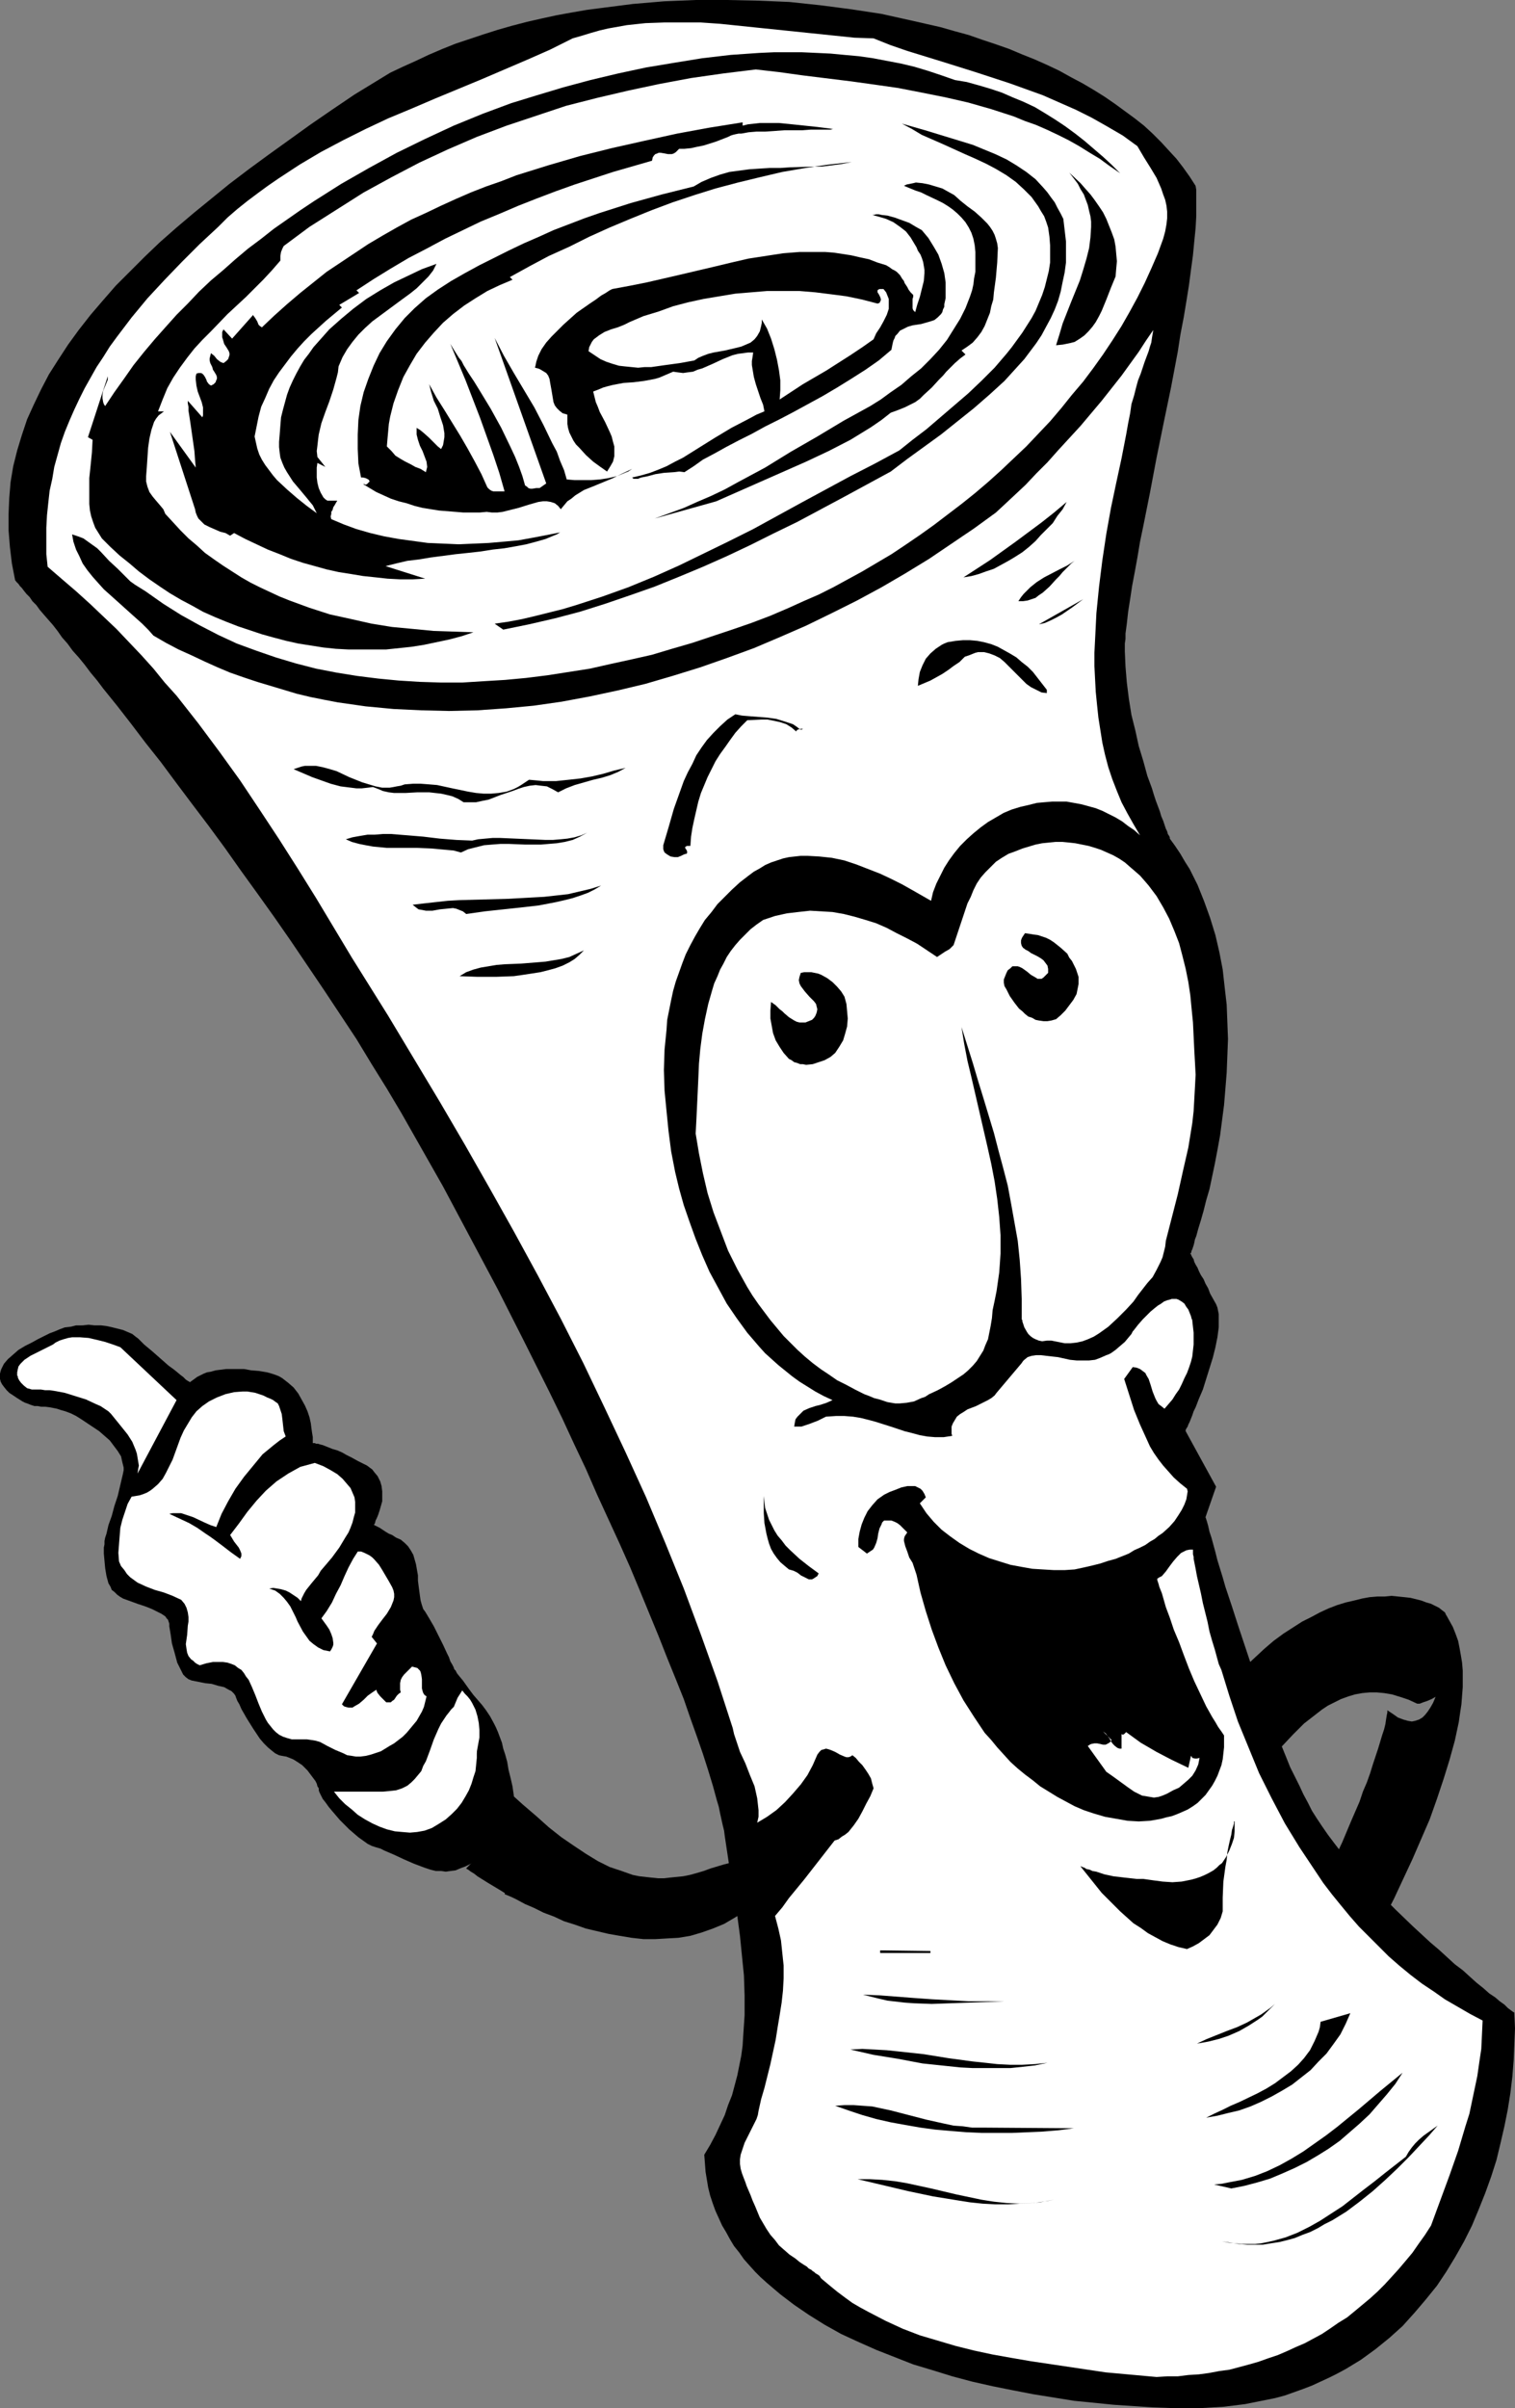 <?xml version="1.0" encoding="UTF-8" standalone="no"?>
<svg
   version="1.0"
   width="97.953mm"
   height="155.668mm"
   id="svg43"
   sodipodi:docname="Newspaper Speaking.wmf"
   xmlns:inkscape="http://www.inkscape.org/namespaces/inkscape"
   xmlns:sodipodi="http://sodipodi.sourceforge.net/DTD/sodipodi-0.dtd"
   xmlns="http://www.w3.org/2000/svg"
   xmlns:svg="http://www.w3.org/2000/svg">
  <rect width="100%" height="100%" fill="#808080" stroke="none"/>
  <sodipodi:namedview
     id="namedview43"
     pagecolor="#ffffff"
     bordercolor="#000000"
     borderopacity="0.25"
     inkscape:showpageshadow="2"
     inkscape:pageopacity="0.0"
     inkscape:pagecheckerboard="0"
     inkscape:deskcolor="#d1d1d1"
     inkscape:document-units="mm" />
  <defs
     id="defs1">
    <pattern
       id="WMFhbasepattern"
       patternUnits="userSpaceOnUse"
       width="6"
       height="6"
       x="0"
       y="0" />
  </defs>
  <path
     style="fill:#000000;fill-opacity:1;fill-rule:evenodd;stroke:none"
     d="m 299.759,442.275 1.131,-0.97 0.97,-0.97 2.101,-2.424 2.262,-2.747 0.97,-1.293 1.131,-1.454 2.424,-2.909 2.586,-2.909 2.586,-2.747 2.747,-2.747 1.454,-1.131 1.454,-1.131 1.454,-1.131 1.454,-0.97 1.616,-0.808 1.616,-0.808 1.778,-0.646 1.616,-0.485 1.778,-0.323 1.778,-0.162 h 1.778 l 1.778,0.162 1.939,0.323 2.101,0.646 1.939,0.646 2.101,0.97 v 0 h 0.162 0.162 0.323 l 0.808,-0.323 0.97,-0.323 1.131,-0.485 1.131,-0.646 1.293,-0.808 0.97,-0.97 1.131,-1.293 0.323,-0.646 0.485,-0.808 0.323,-0.97 0.323,-0.97 0.162,-0.97 0.162,-1.131 v -1.131 l -0.162,-1.293 -0.162,-1.293 -0.323,-1.454 -0.323,-1.616 -0.646,-1.616 -0.646,-1.778 -0.808,-1.778 -0.646,-0.485 -0.808,-0.646 -0.97,-0.485 -0.97,-0.485 -1.131,-0.323 -1.293,-0.485 -1.293,-0.323 -1.293,-0.323 -1.454,-0.162 -1.616,-0.162 -1.616,-0.162 -1.616,0.162 h -1.778 l -1.939,0.162 -1.778,0.323 -1.939,0.485 -2.101,0.485 -2.101,0.646 -2.101,0.808 -2.101,0.97 -2.101,1.131 -2.262,1.131 -2.262,1.454 -2.262,1.454 -2.424,1.778 -2.262,1.939 -2.262,2.101 -2.424,2.262 -2.424,2.585 -2.424,2.585 -2.262,2.909 -2.424,3.232 v 0.485 0.323 0.97 l 0.162,1.454 0.162,1.616 v 1.778 l 0.323,1.778 0.162,2.101 0.646,4.201 0.323,1.939 0.485,1.939 0.646,1.778 0.646,1.454 0.323,0.646 0.485,0.485 0.323,0.485 z"
     id="path1" />
  <path
     style="fill:#000000;fill-opacity:1;fill-rule:evenodd;stroke:none"
     d="m 339.027,417.875 v 0.485 l -0.162,0.808 -0.162,0.97 -0.162,1.131 -0.323,1.293 -0.485,1.454 -0.485,1.616 -0.485,1.616 -0.646,1.939 -0.646,1.939 -0.646,2.101 -0.808,2.262 -0.97,2.262 -0.808,2.424 -2.101,4.848 -2.101,5.009 -2.424,5.171 -2.586,5.171 -2.747,5.009 -3.07,5.009 -1.454,2.424 -1.616,2.262 -1.616,2.262 -1.616,2.262 -1.778,1.939 -1.778,1.939 5.656,27.47 v 0 l 0.162,-0.323 0.162,-0.162 0.323,-0.485 0.323,-0.485 0.485,-0.646 0.485,-0.808 0.485,-0.808 0.646,-0.97 0.808,-1.131 0.646,-1.131 0.808,-1.131 0.97,-1.454 0.808,-1.454 0.97,-1.454 0.97,-1.616 0.97,-1.616 1.131,-1.616 2.101,-3.717 2.424,-3.878 2.262,-4.04 2.424,-4.363 2.424,-4.525 2.424,-4.525 2.424,-4.686 2.262,-4.848 2.262,-4.848 2.101,-4.848 2.101,-4.848 1.778,-5.009 1.616,-4.848 1.454,-4.686 1.293,-4.686 0.485,-2.262 0.485,-2.262 0.323,-2.262 0.323,-2.101 0.162,-2.101 0.162,-2.101 v -2.101 -1.939 l -0.162,-1.939 -0.323,-1.939 -0.323,-1.778 -0.323,-1.616 -0.646,-1.778 -0.646,-1.616 -0.808,-1.454 -0.808,-1.454 v 1.616 0.646 0.97 l -0.162,1.131 v 1.131 l -0.162,1.293 v 1.293 l -0.323,2.747 -0.323,2.747 -0.646,2.909 -0.646,2.585 -0.485,1.293 -0.485,1.131 -0.646,1.131 -0.646,0.97 -0.646,0.808 -0.646,0.646 -0.808,0.485 -0.97,0.323 -0.808,0.162 -0.97,-0.162 -1.131,-0.323 -1.293,-0.485 -1.131,-0.808 z"
     id="path2" />
  <path
     style="fill:#000000;fill-opacity:1;fill-rule:evenodd;stroke:none"
     d="m 5.494,342.412 0.646,0.323 0.485,0.162 0.808,0.323 0.97,0.323 h 0.808 l 0.808,0.162 h 0.97 l 1.293,0.162 0.808,0.162 0.808,0.162 0.97,0.323 1.131,0.323 1.293,0.485 1.293,0.646 1.293,0.808 1.454,0.97 1.454,0.97 1.454,0.97 1.293,1.131 1.293,1.131 0.97,1.293 0.97,1.293 0.808,1.293 0.323,1.454 0.323,1.293 v 0.646 l -0.162,0.808 -0.646,2.747 -0.646,2.747 -0.808,2.424 -0.646,2.424 -0.808,2.262 -0.485,2.101 -0.323,0.97 -0.162,0.808 v 0.808 l -0.162,0.808 v 1.454 l 0.162,1.778 0.162,1.778 0.323,1.939 0.485,1.778 0.485,0.808 0.323,0.808 0.646,0.485 0.646,0.646 0.646,0.485 0.808,0.485 3.555,1.293 1.939,0.646 1.616,0.646 1.616,0.808 0.646,0.323 0.485,0.323 0.485,0.323 0.323,0.485 0.323,0.323 0.162,0.485 0.162,0.485 v 0.646 l 0.162,0.97 0.162,0.97 0.162,1.131 0.162,1.131 0.646,2.262 0.646,2.424 0.485,0.97 0.485,0.97 0.485,0.97 0.646,0.646 0.646,0.485 0.808,0.323 3.232,0.646 1.616,0.162 1.616,0.485 1.454,0.323 1.131,0.646 0.646,0.323 0.323,0.323 0.323,0.323 0.323,0.485 0.162,0.485 0.323,0.808 0.485,0.808 0.485,1.131 0.646,1.131 0.646,1.131 1.616,2.585 1.616,2.424 0.97,1.131 0.97,0.97 0.97,0.808 0.808,0.646 0.97,0.485 0.808,0.162 0.97,0.162 0.808,0.323 0.808,0.323 0.808,0.485 1.454,0.97 1.293,1.293 0.97,1.293 0.97,1.293 0.323,0.646 0.162,0.646 0.323,0.485 v 0.485 l 0.162,0.485 0.323,0.646 0.485,0.97 0.646,0.808 0.808,1.131 0.808,0.97 1.939,2.262 2.262,2.262 1.131,0.97 1.131,0.97 1.131,0.808 1.131,0.808 0.97,0.485 0.97,0.323 1.131,0.323 0.97,0.485 2.262,0.97 2.424,1.131 2.586,1.131 2.586,0.97 1.454,0.485 1.293,0.323 h 1.293 l 1.131,0.162 1.131,-0.162 1.293,-0.162 1.131,-0.485 1.293,-0.485 1.293,-0.646 1.293,-0.646 1.293,-0.97 1.293,-0.97 1.293,-0.97 1.131,-1.293 1.131,-1.293 0.97,-1.454 0.808,-1.616 0.646,-1.616 0.323,-1.778 0.323,-1.939 v -2.101 l -0.162,-1.131 -0.162,-1.131 -0.485,-2.101 -0.485,-1.939 -0.323,-1.939 -0.485,-1.778 -0.485,-1.454 -0.323,-1.454 -0.485,-1.293 -0.485,-1.293 -0.485,-1.131 -0.485,-0.97 -0.97,-1.778 -0.97,-1.454 -0.97,-1.293 -2.101,-2.424 -0.97,-1.293 -0.808,-1.131 -0.808,-1.131 -0.808,-0.97 -0.646,-0.808 -0.323,-0.646 -0.323,-0.323 -0.162,-0.485 -0.323,-0.646 -0.485,-0.808 -0.323,-0.97 -0.485,-0.97 -0.97,-2.101 -2.262,-4.525 -1.131,-1.939 -0.485,-0.808 -0.485,-0.808 -0.485,-0.646 -0.323,-0.97 -0.323,-1.131 -0.162,-1.131 -0.323,-2.424 -0.162,-1.293 v -1.293 l -0.485,-2.747 -0.323,-1.131 -0.323,-1.131 -0.646,-1.131 -0.646,-0.97 -0.808,-0.808 -0.97,-0.808 -1.131,-0.485 -0.97,-0.646 -0.808,-0.323 -0.808,-0.485 -0.485,-0.323 -0.485,-0.323 -0.485,-0.323 -0.323,-0.162 -0.646,-0.323 -0.323,-0.162 v 0 l -0.162,-0.162 h 0.162 l 0.162,-0.323 0.162,-0.646 0.323,-0.646 0.323,-0.808 0.323,-0.97 0.323,-1.131 0.323,-1.131 v -1.131 -1.293 l -0.162,-1.293 -0.323,-1.131 -0.646,-1.293 -0.808,-0.97 -0.485,-0.646 -0.646,-0.485 -0.646,-0.485 -0.646,-0.323 -1.616,-0.808 -1.454,-0.808 -1.293,-0.646 -1.131,-0.646 -1.131,-0.485 -1.131,-0.323 -0.808,-0.323 -0.808,-0.323 -0.808,-0.323 -0.646,-0.162 -0.485,-0.162 h -0.485 l -0.323,-0.162 h -0.162 -0.162 -0.162 v -0.646 -0.808 l -0.162,-0.97 -0.162,-1.131 -0.162,-1.293 -0.323,-1.454 -0.485,-1.454 -0.646,-1.454 -0.808,-1.454 -0.808,-1.454 -1.131,-1.454 -1.293,-1.131 -1.454,-1.131 -0.808,-0.485 -0.808,-0.323 -0.97,-0.323 -1.131,-0.323 -1.939,-0.323 -1.939,-0.162 -1.778,-0.323 h -1.616 -1.454 -1.293 l -1.293,0.162 -1.293,0.162 -1.131,0.323 -0.97,0.162 -0.808,0.323 -0.97,0.485 -0.646,0.323 -0.646,0.485 -1.131,0.808 -0.162,-0.162 -0.323,-0.162 -0.485,-0.323 -0.646,-0.646 -0.646,-0.485 -0.97,-0.808 -0.808,-0.646 -1.131,-0.808 -4.04,-3.555 -0.97,-0.808 -0.97,-0.808 -0.808,-0.808 -0.646,-0.646 -0.646,-0.485 -0.808,-0.646 -1.131,-0.485 -1.131,-0.485 -1.293,-0.323 -1.293,-0.323 -1.454,-0.323 -1.293,-0.162 h -1.616 l -1.454,-0.162 -1.454,0.162 H 18.583 l -1.293,0.323 -1.454,0.162 -1.293,0.485 -1.131,0.485 -1.293,0.485 -1.293,0.646 -1.616,0.808 -1.454,0.808 -1.616,0.808 -1.616,0.97 -1.293,1.131 -1.293,1.131 -0.97,1.131 -0.323,0.646 -0.323,0.646 -0.162,0.485 L 0,335.625 v 0.646 0.646 l 0.162,0.646 0.323,0.646 0.485,0.646 0.646,0.808 0.646,0.646 0.97,0.646 0.97,0.646 z"
     id="path3" />
  <path
     style="fill:#000000;fill-opacity:1;fill-rule:evenodd;stroke:none"
     d="m 3.717,141.877 h 0.162 v 0.162 l 0.323,0.323 0.323,0.323 0.323,0.485 0.485,0.485 0.485,0.646 0.646,0.808 0.808,0.808 0.646,0.97 0.97,0.97 0.808,1.131 0.97,1.131 1.131,1.293 1.131,1.293 1.131,1.454 1.131,1.616 1.293,1.454 1.293,1.778 1.454,1.616 1.454,1.778 1.454,1.939 1.616,1.939 1.454,1.939 3.393,4.201 3.393,4.363 3.555,4.686 3.717,4.686 3.717,5.009 3.878,5.171 4.04,5.333 4.04,5.494 3.878,5.494 4.201,5.817 4.04,5.656 4.04,5.817 8.08,11.958 7.918,11.958 3.717,6.14 3.717,5.979 3.555,5.979 3.393,5.979 3.393,5.979 3.393,5.979 6.625,12.443 6.625,12.443 6.464,12.766 6.302,12.604 3.07,6.302 2.909,6.302 2.909,6.14 2.747,6.302 2.747,5.979 2.747,5.979 2.586,5.817 2.424,5.817 2.262,5.494 2.262,5.494 2.101,5.332 2.101,5.171 1.939,4.848 1.616,4.686 1.616,4.525 1.454,4.201 1.293,4.04 1.131,3.717 0.485,1.778 0.485,1.778 0.485,1.616 0.323,1.616 0.323,1.454 0.323,1.454 0.323,1.293 0.162,1.293 1.454,9.695 1.616,9.857 0.646,4.848 0.485,4.848 0.485,4.848 0.162,4.848 v 4.848 l -0.323,4.848 -0.162,2.585 -0.323,2.424 -0.485,2.424 -0.485,2.424 -0.646,2.424 -0.646,2.424 -0.97,2.424 -0.808,2.424 -1.131,2.424 -1.131,2.424 -1.293,2.424 -1.454,2.424 0.162,2.101 0.162,2.101 0.323,1.939 0.323,1.939 0.485,1.939 0.646,1.939 0.646,1.778 0.808,1.778 0.808,1.778 0.97,1.616 0.97,1.778 0.97,1.616 1.293,1.616 1.131,1.616 1.293,1.454 1.454,1.616 1.293,1.293 1.616,1.454 3.232,2.747 3.393,2.585 3.555,2.424 3.878,2.424 4.04,2.262 4.201,1.939 4.363,1.939 4.525,1.778 4.525,1.778 4.848,1.454 4.686,1.454 4.848,1.293 5.009,1.131 4.848,0.97 5.009,0.97 5.009,0.808 5.009,0.808 4.848,0.485 4.848,0.485 4.848,0.323 4.848,0.323 4.525,0.162 h 4.525 2.747 l 2.747,-0.162 2.747,-0.162 2.586,-0.323 2.586,-0.323 2.424,-0.485 2.424,-0.485 2.424,-0.485 2.424,-0.646 2.262,-0.808 2.262,-0.808 2.101,-0.808 2.101,-0.97 2.101,-0.97 1.939,-0.97 2.101,-1.131 3.717,-2.262 3.555,-2.585 3.393,-2.747 3.232,-2.909 2.909,-3.232 2.747,-3.232 2.747,-3.393 2.262,-3.393 2.262,-3.717 2.101,-3.717 1.939,-3.878 1.616,-3.878 1.616,-4.04 1.454,-4.04 1.293,-4.04 0.97,-4.04 0.97,-4.201 0.808,-4.04 0.646,-4.04 0.485,-4.04 0.323,-4.04 0.162,-3.878 0.162,-3.878 -0.162,-3.717 v -0.162 l -0.323,-0.162 -0.646,-0.485 -0.646,-0.485 -0.808,-0.808 -1.131,-0.808 -1.131,-0.97 -1.454,-0.97 -1.454,-1.293 -1.616,-1.293 -1.616,-1.454 -1.778,-1.616 -1.939,-1.454 -1.939,-1.778 -1.939,-1.778 -2.101,-1.778 -4.201,-3.878 -4.201,-4.04 -4.04,-4.04 -4.04,-4.201 -3.717,-4.04 -1.778,-2.101 -1.616,-2.101 -1.454,-1.939 -1.454,-2.101 -1.293,-1.939 -1.131,-1.778 -0.97,-1.939 -1.131,-2.101 -0.97,-2.101 -1.131,-2.262 -1.131,-2.262 -0.97,-2.424 -2.101,-5.171 -2.101,-5.171 -1.939,-5.333 -1.939,-5.494 -1.778,-5.332 -1.778,-5.333 -1.616,-5.009 -0.808,-2.424 -0.808,-2.424 -0.646,-2.262 -0.646,-2.101 -0.646,-2.101 -0.485,-1.939 -0.485,-1.778 -0.485,-1.778 -0.485,-1.454 -0.323,-1.454 -0.323,-1.131 -0.323,-0.97 2.586,-7.433 -7.433,-13.574 V 349.522 349.36 l 0.162,-0.323 0.323,-0.485 0.162,-0.485 0.323,-0.646 0.323,-0.808 0.323,-0.808 0.323,-0.97 0.485,-0.97 0.808,-2.101 0.97,-2.262 0.808,-2.585 0.808,-2.585 0.808,-2.585 0.646,-2.585 0.485,-2.424 0.323,-2.424 v -1.131 -0.97 -1.131 l -0.162,-0.808 -0.162,-0.808 -0.323,-0.808 -1.454,-2.585 -0.485,-1.293 -0.646,-1.131 -0.485,-1.131 -0.646,-0.97 -0.485,-0.97 -0.323,-0.808 -0.485,-0.808 -0.323,-0.646 -0.162,-0.646 -0.323,-0.485 -0.162,-0.323 -0.162,-0.323 v -0.162 h -0.162 v -0.162 h 0.162 l 0.162,-0.646 0.162,-0.323 0.162,-0.485 0.162,-0.485 0.162,-0.646 0.162,-0.808 0.323,-0.808 0.485,-1.778 0.646,-2.101 0.646,-2.262 0.646,-2.585 0.808,-2.747 0.646,-3.07 0.646,-3.07 0.646,-3.393 0.646,-3.555 0.485,-3.717 0.485,-3.717 0.323,-3.878 0.323,-4.04 0.162,-4.04 0.162,-4.201 -0.162,-4.201 -0.162,-4.201 -0.485,-4.201 -0.485,-4.363 -0.808,-4.201 -0.97,-4.201 -1.293,-4.201 -1.454,-4.04 -1.616,-4.04 -1.939,-3.878 -1.131,-1.778 -1.131,-1.939 -1.293,-1.939 -1.293,-1.778 v 0 -0.323 l -0.162,-0.323 -0.323,-0.485 -0.162,-0.646 -0.323,-0.646 -0.323,-0.97 -0.323,-0.97 -0.485,-1.131 -0.323,-1.131 -0.485,-1.293 -0.485,-1.293 -0.485,-1.454 -0.485,-1.616 -1.131,-3.07 -0.97,-3.555 -1.131,-3.717 -0.808,-3.717 -0.97,-3.878 -0.646,-4.04 -0.485,-3.878 -0.323,-3.878 -0.162,-3.717 v -0.97 -0.97 l 0.162,-1.131 v -1.293 l 0.323,-2.424 0.323,-2.909 0.485,-3.07 0.485,-3.232 0.646,-3.393 0.646,-3.555 0.646,-3.878 0.808,-3.878 0.808,-4.04 0.808,-4.04 1.616,-8.564 1.778,-8.726 1.778,-8.564 1.616,-8.564 0.646,-4.201 0.808,-4.201 0.646,-3.878 0.646,-4.04 0.485,-3.717 0.485,-3.555 0.323,-3.393 0.323,-3.232 0.162,-2.909 v -2.747 -2.585 -1.131 l -0.162,-0.97 -1.454,-2.262 -1.616,-2.262 -1.616,-2.101 -1.939,-2.101 -1.778,-1.939 -2.101,-2.101 -2.101,-1.939 -2.262,-1.778 -2.424,-1.778 -2.424,-1.778 -2.586,-1.778 -2.586,-1.616 -2.747,-1.616 -2.747,-1.454 -2.909,-1.616 -3.07,-1.454 -2.909,-1.293 -3.232,-1.293 -3.07,-1.293 -3.232,-1.131 -3.393,-1.131 -3.232,-1.131 -3.555,-0.97 -3.393,-0.97 L 226.233,5.817 222.678,5.009 215.406,3.393 207.973,2.262 200.54,1.293 192.945,0.485 185.35,0.162 177.593,0 h -7.595 l -7.757,0.323 -7.595,0.646 -7.595,0.97 -3.717,0.485 -3.717,0.646 -3.555,0.646 -3.717,0.808 -3.555,0.808 -3.717,0.97 -3.393,0.97 -3.555,1.131 -3.393,1.131 -3.393,1.131 -3.232,1.293 -3.393,1.454 -3.07,1.454 -3.232,1.454 -3.07,1.454 -2.909,1.778 -2.909,1.778 -2.909,1.778 -5.494,3.717 -5.171,3.555 -5.171,3.717 -5.171,3.717 -4.848,3.555 -4.686,3.555 -4.363,3.555 -4.363,3.555 -4.201,3.555 -4.04,3.555 -3.717,3.555 -3.555,3.555 -3.555,3.555 -3.232,3.717 -2.909,3.393 -2.909,3.717 -2.586,3.555 -2.424,3.717 -2.262,3.555 -1.939,3.717 -1.778,3.717 -1.616,3.555 -1.293,3.878 -1.131,3.717 -0.97,3.878 -0.646,3.878 -0.323,3.878 -0.162,3.878 v 4.04 l 0.323,4.04 0.485,4.04 z"
     id="path4" />
  <path
     style="fill:#ffffff;fill-opacity:1;fill-rule:evenodd;stroke:none"
     d="m 27.148,345.482 2.747,3.393 1.293,1.616 1.131,1.778 0.808,1.939 0.323,0.97 0.162,0.97 0.162,0.97 0.162,0.97 -0.162,0.808 -0.162,1.131 9.534,-17.937 -13.736,-12.927 -1.778,-0.646 -1.939,-0.646 -1.939,-0.485 -2.101,-0.485 -2.101,-0.162 H 18.583 17.614 l -0.97,0.162 -1.131,0.323 -0.97,0.323 -0.97,0.485 -0.646,0.485 -0.646,0.323 -1.616,0.808 -1.616,0.808 -1.616,0.808 -1.454,0.97 -0.485,0.485 -0.485,0.485 -0.485,0.646 -0.162,0.646 -0.162,0.808 v 0.808 0 l 0.162,0.162 v 0.323 l 0.323,0.646 0.485,0.646 0.646,0.646 0.808,0.646 0.646,0.162 0.485,0.162 h 0.646 0.808 0.808 l 0.97,0.162 h 1.131 l 1.131,0.162 2.586,0.485 2.586,0.808 2.586,0.808 2.424,1.131 1.131,0.485 0.97,0.646 0.97,0.646 z"
     id="path5" />
  <path
     style="fill:#ffffff;fill-opacity:1;fill-rule:evenodd;stroke:none"
     d="m 53.326,55.426 2.262,-2.262 2.424,-2.101 2.424,-1.939 2.586,-1.939 2.424,-1.778 2.586,-1.778 5.171,-3.393 5.171,-3.07 5.494,-2.909 5.494,-2.747 5.494,-2.585 5.817,-2.424 5.656,-2.424 11.312,-4.686 11.312,-4.848 5.494,-2.424 5.494,-2.747 2.262,-0.646 2.101,-0.646 2.262,-0.646 2.101,-0.485 4.525,-0.808 4.525,-0.485 4.525,-0.162 h 4.525 4.525 l 4.686,0.323 4.686,0.485 4.686,0.485 9.373,0.97 9.373,0.97 4.686,0.485 4.686,0.162 4.04,1.616 4.201,1.454 8.403,2.585 8.241,2.585 8.403,2.747 4.04,1.454 4.04,1.454 4.04,1.778 4.04,1.778 3.878,1.939 3.717,2.101 3.878,2.262 3.555,2.585 1.616,2.747 1.616,2.585 1.454,2.424 1.131,2.585 0.485,1.454 0.485,1.293 0.323,1.454 0.162,1.454 v 1.616 l -0.162,1.454 -0.323,1.778 -0.485,1.778 -1.293,3.555 -1.616,3.717 -1.616,3.555 -1.778,3.555 -1.939,3.555 -1.939,3.393 -2.262,3.555 -2.262,3.393 -2.424,3.393 -2.424,3.232 -2.747,3.232 -2.586,3.232 -2.747,3.232 -2.909,3.07 -2.909,3.07 -3.07,2.909 -3.07,2.909 -3.232,2.909 -3.232,2.747 -3.232,2.585 -3.393,2.585 -3.393,2.585 -3.393,2.424 -3.555,2.424 -3.393,2.262 -3.555,2.101 -3.555,2.101 -3.555,1.939 -3.555,1.939 -3.555,1.778 -3.717,1.616 -3.555,1.616 -4.525,1.939 -4.686,1.778 -4.686,1.616 -4.848,1.616 -4.848,1.616 -5.009,1.454 -4.848,1.454 -5.009,1.131 -5.171,1.131 -5.009,1.131 -5.171,0.808 -5.171,0.808 -5.171,0.646 -5.171,0.485 -5.333,0.323 -5.171,0.323 h -5.171 l -5.171,-0.162 -5.171,-0.323 -5.009,-0.485 -5.171,-0.646 -5.009,-0.808 -5.009,-0.97 -5.009,-1.293 -4.848,-1.454 -4.686,-1.616 -4.848,-1.778 -4.525,-2.101 -4.686,-2.424 -4.363,-2.424 -4.363,-2.747 -4.363,-3.07 -1.293,-0.808 -1.293,-0.808 -1.131,-0.808 -0.97,-0.97 -2.101,-2.101 -2.101,-1.939 -1.939,-2.101 -0.97,-0.97 -1.131,-0.808 -1.131,-0.808 -1.131,-0.808 -1.293,-0.485 -1.454,-0.485 0.323,1.778 0.646,1.939 0.808,1.616 0.808,1.778 1.131,1.616 1.293,1.616 1.293,1.454 1.454,1.616 3.07,2.747 3.232,2.909 3.07,2.747 1.454,1.454 1.293,1.454 3.07,1.778 3.07,1.616 3.232,1.454 3.07,1.454 3.232,1.454 3.07,1.293 3.232,1.131 3.393,1.131 3.232,0.97 3.232,0.97 3.232,0.97 3.393,0.808 3.232,0.646 3.393,0.646 3.393,0.485 3.393,0.485 3.393,0.323 3.393,0.323 6.787,0.323 6.787,0.162 6.949,-0.162 6.949,-0.485 6.787,-0.646 6.787,-0.97 6.949,-1.293 6.787,-1.454 6.787,-1.616 6.625,-1.939 6.787,-2.101 6.464,-2.262 6.625,-2.424 6.464,-2.747 6.302,-2.747 6.302,-3.07 6.141,-3.07 5.979,-3.232 5.817,-3.393 5.817,-3.555 5.494,-3.717 5.494,-3.717 5.333,-3.878 2.262,-2.101 2.424,-2.262 2.586,-2.424 2.586,-2.747 2.747,-2.747 2.586,-2.909 5.494,-5.979 5.171,-6.14 2.424,-3.07 2.424,-3.07 2.101,-2.909 2.101,-2.909 1.778,-2.747 1.778,-2.585 -0.162,0.97 -0.162,0.97 -0.162,1.131 -0.323,0.97 -0.323,1.131 -0.485,1.293 -0.485,1.293 -0.485,1.454 -0.485,1.454 -0.646,1.616 -0.485,1.778 -0.485,1.939 -0.646,2.101 -0.323,2.262 -0.485,2.424 -0.485,2.747 -1.131,5.817 -1.293,5.979 -1.293,6.14 -1.131,6.302 -0.97,6.464 -0.808,6.464 -0.646,6.464 -0.323,6.464 -0.162,3.232 v 3.232 l 0.162,3.232 0.162,3.07 0.323,3.232 0.323,3.07 0.485,3.07 0.485,3.07 0.646,2.909 0.808,3.07 0.97,2.909 1.131,2.909 1.131,2.747 1.454,2.747 1.454,2.585 1.616,2.747 -1.454,-1.293 -1.454,-0.97 -1.454,-1.131 -1.616,-0.97 -1.616,-0.808 -1.616,-0.808 -1.616,-0.646 -1.778,-0.485 -1.778,-0.485 -1.778,-0.323 -1.778,-0.323 h -1.778 -1.778 l -1.939,0.162 -1.778,0.162 -1.939,0.485 -2.101,0.485 -2.101,0.646 -1.939,0.808 -1.939,1.131 -1.939,1.131 -1.778,1.293 -1.778,1.454 -1.616,1.454 -1.616,1.616 -1.454,1.778 -1.293,1.778 -1.131,1.778 -0.97,1.939 -0.97,1.939 -0.808,2.101 -0.485,2.101 -2.262,-1.293 -2.262,-1.293 -2.586,-1.454 -2.586,-1.293 -2.747,-1.293 -2.909,-1.131 -2.909,-1.131 -2.909,-0.97 -3.07,-0.646 -3.07,-0.323 -2.909,-0.162 h -1.616 l -1.454,0.162 -1.454,0.162 -1.454,0.323 -1.454,0.485 -1.454,0.485 -1.454,0.646 -1.293,0.808 -1.454,0.808 -1.293,0.97 -2.101,1.616 -1.939,1.778 -1.778,1.778 -1.778,1.778 -1.454,1.939 -1.616,1.939 -1.293,2.101 -1.131,1.939 -1.131,2.101 -1.131,2.262 -0.808,2.101 -0.808,2.262 -0.808,2.262 -0.646,2.262 -0.485,2.262 -0.485,2.424 -0.485,2.424 -0.162,2.424 -0.485,4.848 -0.162,5.009 0.162,5.009 0.485,5.009 0.485,4.848 0.646,5.009 0.97,5.009 0.97,4.04 1.131,4.04 1.454,4.201 1.454,4.04 1.616,4.04 1.778,4.04 2.101,3.878 2.101,3.878 2.424,3.555 2.586,3.555 2.909,3.393 1.454,1.616 1.616,1.454 1.616,1.454 3.393,2.747 1.778,1.293 3.878,2.424 2.101,1.131 2.101,0.97 -1.454,0.646 -1.454,0.485 -1.293,0.323 -1.454,0.485 -1.454,0.646 -0.485,0.485 -0.485,0.485 -0.485,0.485 -0.485,0.646 -0.162,0.808 -0.162,0.97 h 0.808 0.97 l 0.97,-0.323 0.97,-0.323 2.101,-0.808 1.939,-0.97 2.424,-0.162 h 2.101 l 2.101,0.162 1.939,0.323 1.939,0.485 1.778,0.485 3.555,1.131 3.393,1.131 1.939,0.485 1.778,0.485 1.778,0.323 1.939,0.162 h 2.101 l 2.101,-0.323 -0.162,-0.485 v -0.646 -1.131 l 0.323,-0.808 0.485,-0.808 0.485,-0.808 0.808,-0.646 0.808,-0.485 0.97,-0.646 2.101,-0.808 1.939,-0.97 0.97,-0.485 0.808,-0.485 0.808,-0.646 0.485,-0.646 6.141,-7.272 0.323,-0.485 0.323,-0.323 0.808,-0.646 0.97,-0.323 1.131,-0.162 h 1.131 l 1.293,0.162 1.454,0.162 1.454,0.162 2.909,0.646 1.616,0.162 h 1.454 1.616 l 1.454,-0.162 1.293,-0.485 1.454,-0.646 0.485,-0.162 0.646,-0.323 1.131,-0.808 1.131,-0.97 1.131,-0.97 0.808,-0.97 0.808,-0.97 0.162,-0.323 0.162,-0.323 0.162,-0.162 v 0 l 1.131,-1.454 1.131,-1.293 0.97,-0.97 0.97,-0.97 0.97,-0.808 0.808,-0.646 0.808,-0.485 0.646,-0.485 0.808,-0.323 0.646,-0.162 0.485,-0.162 h 0.646 0.485 l 0.485,0.162 0.808,0.485 0.646,0.485 0.485,0.808 0.485,0.646 0.323,0.808 0.323,0.808 0.162,0.646 0.162,0.323 v 0.162 l 0.162,1.454 0.162,1.454 v 1.454 1.454 l -0.162,1.454 -0.162,1.454 -0.323,1.293 -0.485,1.454 -0.485,1.293 -0.646,1.293 -0.646,1.454 -0.646,1.293 -0.808,1.131 -0.808,1.293 -0.97,1.131 -0.97,1.131 -0.808,-0.646 -0.646,-0.485 -0.485,-0.808 -0.323,-0.646 -0.646,-1.616 -0.485,-1.616 -0.485,-1.454 -0.485,-0.808 -0.323,-0.646 -0.646,-0.485 -0.646,-0.485 -0.808,-0.323 -0.97,-0.162 -2.101,2.909 2.424,7.595 1.454,3.555 1.616,3.555 0.808,1.778 0.97,1.616 1.131,1.616 1.131,1.454 1.293,1.454 1.293,1.454 1.616,1.454 1.616,1.293 0.162,0.646 -0.162,0.97 -0.162,0.97 -0.485,1.293 -0.646,1.293 -0.808,1.293 -0.97,1.454 -1.293,1.454 -1.616,1.454 -0.97,0.646 -0.97,0.808 -1.131,0.646 -1.131,0.808 -1.293,0.646 -1.454,0.646 -1.293,0.808 -1.616,0.646 -1.616,0.646 -1.778,0.485 -1.939,0.646 -1.939,0.485 -2.101,0.485 -2.262,0.485 -2.424,0.162 h -2.586 l -2.747,-0.162 -2.586,-0.162 -2.747,-0.485 -2.586,-0.485 -2.586,-0.808 -2.586,-0.808 -2.586,-1.131 -2.262,-1.131 -2.424,-1.454 -2.262,-1.616 -2.101,-1.616 -1.939,-1.939 -1.778,-2.101 -1.616,-2.424 1.454,-1.454 -0.323,-0.808 -0.485,-0.808 -0.485,-0.485 -0.646,-0.323 -0.646,-0.323 h -0.485 -0.808 -0.646 l -1.454,0.323 -1.616,0.646 -1.293,0.485 -0.646,0.323 -0.646,0.323 -1.616,1.131 -1.293,1.454 -1.131,1.454 -0.808,1.616 -0.646,1.616 -0.485,1.778 -0.323,1.778 v 1.939 l 2.101,1.616 0.485,-0.323 0.485,-0.323 0.485,-0.323 0.323,-0.485 0.485,-1.131 0.323,-1.131 0.162,-1.131 0.323,-1.293 0.485,-0.97 0.162,-0.485 0.485,-0.485 h 0.97 0.808 l 0.808,0.323 0.646,0.323 0.646,0.485 0.646,0.646 1.131,1.131 -0.323,0.485 -0.323,0.485 -0.162,0.646 v 0.485 l 0.162,0.646 0.162,0.646 0.485,1.293 0.485,1.454 0.808,1.293 0.485,1.454 0.485,1.454 0.97,4.363 1.293,4.525 1.454,4.525 1.616,4.363 1.778,4.363 2.101,4.363 2.262,4.201 2.586,4.04 1.293,1.939 1.293,1.939 1.616,1.778 1.454,1.778 1.616,1.778 1.616,1.778 1.778,1.616 1.778,1.454 1.939,1.454 1.778,1.454 2.101,1.293 2.101,1.293 2.101,1.131 2.101,1.131 2.262,0.97 2.424,0.808 2.747,0.808 2.747,0.485 2.747,0.485 2.747,0.162 2.747,-0.162 2.747,-0.485 1.131,-0.323 1.454,-0.323 1.293,-0.485 1.131,-0.485 1.454,-0.646 1.293,-0.808 1.131,-0.808 0.97,-0.97 0.97,-0.97 0.808,-1.131 0.808,-1.131 0.646,-1.131 0.646,-1.293 0.485,-1.293 0.485,-1.293 0.323,-1.454 0.162,-1.454 0.162,-1.454 v -1.454 -1.454 l -0.646,-0.97 -0.808,-1.131 -0.646,-1.131 -0.808,-1.293 -1.454,-2.585 -1.454,-3.07 -1.454,-3.07 -1.293,-3.07 -1.293,-3.393 -1.131,-3.07 -1.293,-3.07 -0.97,-2.909 -0.485,-1.293 -0.485,-1.293 -0.323,-1.131 -0.323,-1.131 -0.323,-1.131 -0.323,-0.808 -0.323,-0.808 -0.162,-0.646 -0.162,-0.485 -0.162,-0.485 v -0.162 -0.162 l 0.485,-0.323 0.646,-0.323 0.97,-1.131 0.808,-1.131 0.485,-0.646 0.485,-0.646 0.97,-1.131 0.485,-0.485 0.485,-0.485 0.646,-0.323 0.646,-0.323 0.808,-0.162 h 0.808 v 0.323 0.323 0.485 l 0.162,0.646 v 0.485 l 0.162,0.808 0.323,1.616 0.323,1.778 0.485,2.101 0.485,2.101 0.485,2.424 1.131,4.525 0.485,2.424 0.646,2.262 0.646,2.101 0.485,1.778 0.485,1.778 0.646,1.454 1.939,6.302 2.101,6.302 2.586,6.302 2.586,6.302 3.07,6.14 3.232,6.14 1.778,2.909 1.778,2.909 1.939,2.909 1.939,2.909 1.939,2.909 2.101,2.747 2.101,2.585 2.262,2.747 2.262,2.585 2.424,2.424 2.424,2.424 2.424,2.424 2.586,2.262 2.747,2.262 2.747,2.101 2.909,1.939 2.747,1.939 3.07,1.778 3.07,1.778 3.07,1.616 -0.162,3.555 -0.162,3.393 -0.485,3.232 -0.485,3.393 -0.646,3.07 -0.646,3.07 -0.646,3.07 -0.97,3.07 -1.778,5.979 -2.101,5.979 -2.262,6.14 -2.262,6.14 -1.454,2.262 -1.616,2.262 -1.454,2.101 -1.616,1.939 -1.778,2.101 -1.616,1.778 -1.778,1.939 -1.778,1.778 -1.778,1.616 -1.939,1.616 -1.939,1.616 -1.778,1.454 -2.101,1.293 -2.101,1.454 -1.939,1.293 -2.101,1.131 -2.101,1.131 -2.262,0.97 -2.101,0.97 -2.262,0.97 -2.424,0.808 -2.262,0.808 -2.262,0.646 -4.848,1.293 -2.424,0.323 -2.586,0.485 -2.424,0.323 -2.586,0.162 -2.586,0.323 h -2.586 l -2.586,0.162 -12.443,-1.131 -18.422,-2.747 -4.686,-0.808 -4.525,-0.808 -4.525,-0.97 -4.525,-1.131 -4.363,-1.293 -4.363,-1.293 -4.201,-1.616 -4.201,-1.939 -4.04,-2.101 -2.101,-1.131 -1.939,-1.131 -1.778,-1.293 -1.939,-1.454 -1.778,-1.454 -1.939,-1.616 -0.323,-0.323 -0.162,-0.323 -0.323,-0.323 -0.808,-0.485 -0.323,-0.323 -0.323,-0.162 -0.323,-0.323 -0.646,-0.323 -0.485,-0.485 -0.808,-0.485 -0.97,-0.646 -0.97,-0.808 -1.454,-0.97 -1.293,-1.131 -1.293,-1.131 -0.97,-1.293 -1.131,-1.293 -0.97,-1.454 -1.616,-2.747 -1.131,-2.747 -0.646,-1.454 -0.485,-1.293 -0.485,-1.131 -0.485,-1.131 -0.323,-0.97 -0.323,-0.808 -0.485,-1.293 -0.323,-1.131 -0.162,-1.131 V 527.595 l 0.162,-1.131 0.323,-0.97 0.646,-1.939 0.97,-1.939 0.97,-1.939 0.97,-1.939 0.323,-0.97 0.162,-0.97 0.646,-2.909 0.808,-2.747 1.454,-5.817 1.293,-5.979 0.485,-3.07 0.485,-2.909 0.485,-3.07 0.323,-2.909 0.162,-3.07 v -3.07 l -0.323,-3.07 -0.323,-3.07 -0.646,-2.909 -0.808,-3.07 1.778,-2.101 1.616,-2.262 3.717,-4.525 7.433,-9.534 0.97,-0.323 0.808,-0.646 0.808,-0.485 0.808,-0.646 1.293,-1.616 1.131,-1.616 0.97,-1.778 0.97,-1.939 0.97,-1.778 0.808,-1.939 -0.323,-1.131 -0.323,-1.293 -0.646,-1.131 -0.646,-0.97 -0.808,-1.131 -0.808,-0.808 -0.808,-0.97 -0.808,-0.646 -0.485,0.323 -0.485,0.162 h -0.485 l -0.485,-0.162 -1.131,-0.485 -1.131,-0.646 -1.131,-0.485 -0.485,-0.162 -0.646,-0.162 -0.485,0.162 -0.646,0.162 -0.485,0.485 -0.485,0.646 -1.131,2.585 -1.293,2.424 -1.616,2.262 -1.939,2.262 -1.939,2.101 -2.101,1.939 -2.262,1.616 -2.424,1.454 0.323,-1.454 v -1.616 l -0.162,-1.454 -0.162,-1.454 -0.323,-1.454 -0.323,-1.454 -1.131,-2.747 -1.131,-2.909 -1.293,-2.747 -0.97,-2.909 -0.485,-1.454 -0.323,-1.454 -3.717,-11.473 -4.04,-11.311 -4.201,-11.311 -4.525,-11.15 -4.686,-11.15 -5.009,-10.988 -5.171,-10.988 -5.171,-10.827 -5.494,-10.827 -5.656,-10.665 -5.817,-10.665 -5.979,-10.665 -5.979,-10.503 -6.141,-10.503 -6.302,-10.503 -6.302,-10.503 -8.888,-14.22 -8.726,-14.543 -4.525,-7.272 -4.525,-7.11 -4.686,-7.11 -4.848,-7.272 -5.009,-6.948 -5.171,-6.948 -5.333,-6.787 -2.909,-3.232 -2.747,-3.393 -2.909,-3.232 -6.141,-6.464 -3.232,-3.07 -3.232,-3.07 -3.393,-3.07 -3.393,-2.909 -3.555,-3.07 -0.323,-3.07 v -3.232 -3.232 l 0.162,-3.07 0.323,-3.07 0.323,-2.909 0.646,-2.909 0.485,-2.909 0.808,-2.909 0.808,-2.909 0.97,-2.747 1.131,-2.747 1.131,-2.585 1.293,-2.747 1.293,-2.585 1.454,-2.585 1.454,-2.585 1.616,-2.424 1.616,-2.585 1.778,-2.424 3.555,-4.686 3.878,-4.686 4.201,-4.525 4.201,-4.363 4.363,-4.363 z"
     id="path6" />
  <path
     style="fill:#000000;fill-opacity:1;fill-rule:evenodd;stroke:none"
     d="m 26.34,91.945 v 0.808 l -0.323,0.808 -0.808,1.939 -0.162,0.97 v 0.808 l 0.162,0.97 0.162,0.485 0.323,0.485 2.262,-3.393 2.424,-3.393 2.262,-3.232 2.586,-3.232 2.586,-3.07 2.586,-2.909 2.747,-3.07 2.747,-2.747 2.747,-2.909 2.909,-2.747 3.07,-2.585 2.909,-2.585 3.07,-2.585 3.232,-2.424 3.07,-2.424 3.232,-2.262 3.232,-2.262 3.393,-2.262 6.625,-4.201 6.787,-3.878 6.787,-3.717 6.949,-3.393 6.949,-3.232 7.11,-2.909 6.949,-2.585 6.302,-1.939 6.464,-1.939 6.625,-1.778 6.787,-1.616 6.787,-1.454 6.787,-1.131 6.949,-1.131 6.949,-0.808 6.949,-0.485 3.555,-0.162 h 3.555 3.393 l 3.555,0.162 3.393,0.162 3.393,0.323 3.555,0.323 3.393,0.485 3.393,0.646 3.393,0.646 3.393,0.808 3.232,0.97 3.393,1.131 3.232,1.131 2.909,0.485 2.909,0.808 2.747,0.808 2.909,0.97 2.586,1.131 2.747,1.131 2.747,1.293 2.424,1.454 2.586,1.616 2.424,1.616 2.424,1.778 2.262,1.778 2.262,1.939 2.262,1.939 2.101,1.939 2.101,2.101 -2.586,-1.778 -2.424,-1.778 -2.424,-1.454 -2.586,-1.616 -2.586,-1.454 -2.586,-1.293 -2.747,-1.293 -2.586,-1.131 -2.747,-0.97 -2.747,-1.131 -5.494,-1.778 -5.656,-1.616 -5.656,-1.293 -5.656,-1.131 -5.817,-1.131 -5.656,-0.808 -5.817,-0.808 -11.796,-1.454 -5.817,-0.808 -5.656,-0.646 -7.918,0.97 -7.918,1.131 -7.757,1.454 -7.595,1.616 -7.595,1.778 -7.595,1.939 -7.272,2.424 -7.272,2.424 -7.272,2.747 -7.11,3.07 -6.949,3.232 -6.787,3.555 -6.787,3.717 -6.625,4.201 -6.625,4.201 -6.302,4.686 -0.162,0.323 -0.162,0.323 -0.323,0.808 -0.162,0.97 v 0.485 0.646 l -2.101,2.424 -2.101,2.262 -4.201,4.201 -4.525,4.201 -4.04,4.201 -2.101,2.101 -1.939,2.101 -1.778,2.262 -1.778,2.424 -1.616,2.424 -1.454,2.585 -1.131,2.747 -1.131,2.909 h 1.454 l -0.646,0.485 -0.646,0.485 -0.646,0.808 -0.485,0.808 -0.323,0.97 -0.323,0.97 -0.485,2.101 -0.323,2.262 -0.162,2.424 -0.162,2.424 -0.162,2.101 v 0.646 0.646 l 0.162,0.646 0.162,0.646 0.485,1.293 0.808,1.131 0.808,0.97 0.97,1.131 0.808,0.97 0.485,1.131 1.939,2.101 1.778,1.939 1.939,1.939 2.101,1.778 1.939,1.778 2.262,1.616 2.101,1.454 2.262,1.454 2.262,1.454 2.262,1.293 2.262,1.131 2.424,1.131 2.424,1.131 2.424,0.97 4.848,1.778 5.009,1.616 5.171,1.131 5.009,1.131 5.009,0.808 5.171,0.485 5.009,0.485 4.848,0.162 4.848,0.162 -2.909,0.97 -3.07,0.808 -3.07,0.646 -3.07,0.646 -3.07,0.485 -3.07,0.323 -3.07,0.323 H 91.301 88.231 85.161 l -3.07,-0.162 -3.07,-0.323 -3.07,-0.485 -3.07,-0.485 -2.909,-0.646 -3.07,-0.808 -2.909,-0.808 -2.909,-0.97 -2.909,-0.97 -2.909,-1.131 -2.747,-1.131 -2.909,-1.293 -2.586,-1.454 -2.747,-1.454 -2.747,-1.616 -2.424,-1.616 -2.586,-1.778 -2.586,-1.939 -2.262,-1.939 -2.424,-1.939 -2.262,-2.101 -2.101,-2.101 -0.808,-1.293 -0.808,-1.293 -0.485,-1.293 -0.485,-1.454 -0.323,-1.454 -0.162,-1.616 v -1.454 -1.616 -3.232 l 0.323,-3.07 0.323,-3.232 0.162,-3.07 -1.131,-0.646 z"
     id="path7" />
  <path
     style="fill:#ffffff;fill-opacity:1;fill-rule:evenodd;stroke:none"
     d="m 32.157,365.681 0.97,-0.162 0.97,-0.162 0.97,-0.323 0.808,-0.323 0.808,-0.485 0.646,-0.485 1.293,-1.131 1.131,-1.293 0.808,-1.454 0.808,-1.616 0.808,-1.616 1.293,-3.555 0.646,-1.778 0.808,-1.778 0.97,-1.616 0.97,-1.616 1.131,-1.454 1.454,-1.293 1.616,-1.131 1.939,-0.97 2.101,-0.808 2.101,-0.485 2.101,-0.162 h 1.131 l 0.97,0.162 0.97,0.162 0.97,0.323 0.97,0.323 0.97,0.485 0.808,0.323 0.646,0.323 0.646,0.485 0.485,0.323 0.323,0.646 0.162,0.485 0.485,1.454 0.162,1.293 0.162,1.454 0.162,1.454 0.485,1.293 -1.454,0.97 -1.454,1.131 -2.747,2.262 -2.262,2.747 -2.262,2.747 -2.101,2.909 -1.778,3.07 -1.616,3.07 -1.293,3.232 -1.454,-0.485 -1.454,-0.646 -2.747,-1.293 -1.454,-0.485 -1.454,-0.485 h -1.454 -0.646 l -0.808,0.162 2.424,1.131 2.424,1.131 1.939,1.131 2.101,1.454 0.97,0.646 1.131,0.808 1.939,1.454 2.101,1.616 2.262,1.616 0.162,-0.323 0.162,-0.323 v -0.646 l -0.323,-0.808 -0.323,-0.646 -1.131,-1.454 -0.485,-0.808 -0.485,-0.808 2.101,-2.747 2.101,-2.909 2.262,-2.747 2.262,-2.424 1.293,-1.131 1.293,-1.131 1.454,-0.97 1.454,-0.97 1.454,-0.808 1.454,-0.808 1.778,-0.485 1.778,-0.485 2.101,0.808 1.778,0.97 1.616,0.97 1.293,1.131 0.97,1.131 0.97,1.131 0.485,1.131 0.485,1.131 0.162,1.131 v 1.293 1.293 l -0.323,1.131 -0.323,1.293 -0.485,1.293 -0.485,1.131 -0.808,1.293 -1.454,2.424 -1.778,2.424 -1.778,2.101 -0.97,1.131 -0.646,1.131 -1.616,1.939 -0.646,0.808 -0.646,0.808 -0.485,0.808 -0.323,0.646 -0.323,0.646 -0.162,0.646 -0.808,-0.808 -0.97,-0.646 -0.97,-0.646 -0.97,-0.485 -1.131,-0.323 -0.97,-0.162 -0.97,-0.162 -0.97,0.162 1.454,0.485 1.131,0.808 0.97,0.97 0.808,0.97 0.808,1.131 1.293,2.585 0.485,1.131 1.293,2.424 0.808,1.131 0.808,1.131 0.97,0.808 1.131,0.808 1.293,0.646 0.808,0.162 0.808,0.162 0.323,-0.485 0.323,-0.646 0.162,-0.485 v -0.485 l -0.162,-1.131 -0.323,-0.97 -0.485,-1.131 -0.646,-0.97 -1.293,-1.778 1.293,-1.778 1.293,-2.101 0.97,-2.101 1.131,-2.101 0.97,-2.262 0.97,-2.101 1.131,-2.101 1.131,-1.778 h 0.808 l 0.808,0.323 0.646,0.323 0.646,0.323 0.646,0.485 0.485,0.485 1.131,1.293 0.808,1.293 1.616,2.747 0.808,1.454 0.323,0.808 0.162,0.808 v 0.808 l -0.162,0.808 -0.323,0.808 -0.323,0.808 -0.97,1.616 -1.131,1.454 -0.97,1.293 -0.97,1.454 -0.323,0.808 -0.323,0.646 1.293,1.616 -8.565,14.866 0.485,0.485 0.485,0.162 0.646,0.162 h 0.485 0.485 l 0.485,-0.323 1.131,-0.646 1.131,-0.97 0.97,-0.97 1.131,-0.808 0.485,-0.323 0.485,-0.323 0.162,0.485 0.162,0.323 0.646,0.808 1.454,1.454 h 0.485 0.646 l 0.323,-0.323 0.485,-0.323 0.646,-0.97 0.485,-0.485 0.485,-0.323 -0.162,-0.646 v -0.646 -0.97 l 0.162,-0.808 0.323,-0.646 0.485,-0.646 0.646,-0.646 0.646,-0.646 0.646,-0.646 0.646,0.162 0.646,0.162 0.323,0.323 0.323,0.323 0.162,0.323 0.162,0.646 0.162,1.131 v 1.131 1.131 l 0.162,0.646 0.162,0.485 0.323,0.485 0.485,0.323 -0.323,1.293 -0.323,1.293 -0.485,1.131 -0.646,1.131 -0.646,1.131 -0.808,0.97 -0.808,0.97 -0.808,0.97 -0.97,0.97 -2.101,1.616 -1.131,0.646 -2.101,1.293 -2.424,0.808 -1.293,0.323 -1.293,0.162 h -1.131 l -0.97,-0.162 -1.131,-0.162 -0.97,-0.485 -1.939,-0.808 -1.939,-0.97 -1.778,-0.97 -1.131,-0.323 -0.97,-0.162 -1.131,-0.162 h -1.131 -1.293 -1.293 l -1.131,-0.323 -0.97,-0.323 -0.97,-0.485 -0.808,-0.646 -0.646,-0.646 -0.646,-0.808 -0.646,-0.808 -0.485,-0.808 -0.97,-1.939 -0.808,-1.939 -0.808,-2.101 -0.808,-1.939 -0.808,-1.778 -0.646,-0.808 -0.485,-0.808 -0.646,-0.808 -0.808,-0.485 -0.808,-0.646 -0.808,-0.323 -0.97,-0.323 -1.131,-0.162 H 53.326 52.034 l -1.616,0.323 -1.616,0.485 -0.646,-0.323 -0.485,-0.323 -0.485,-0.485 -0.485,-0.323 -0.646,-0.808 -0.323,-0.808 -0.162,-0.97 -0.162,-1.131 0.162,-1.131 0.162,-1.131 0.162,-2.262 0.162,-0.97 v -1.131 l -0.162,-1.131 -0.323,-1.131 -0.485,-0.97 -0.808,-0.97 -2.101,-0.97 -2.101,-0.808 -2.262,-0.646 -2.101,-0.808 -2.101,-0.97 -1.778,-1.293 -0.808,-0.808 -0.646,-0.97 -0.808,-0.97 -0.485,-1.131 -0.162,-2.101 0.162,-2.101 0.162,-2.101 0.162,-1.939 0.485,-1.939 0.646,-1.939 0.646,-1.939 z"
     id="path8" />
  <path
     style="fill:#000000;fill-opacity:1;fill-rule:evenodd;stroke:none"
     d="m 47.832,114.245 -0.162,-1.778 -0.162,-2.262 -0.646,-4.525 -0.323,-2.262 -0.323,-2.101 -0.162,-0.97 v -0.97 l -0.162,-0.808 v -0.646 l 3.555,4.04 0.162,-0.485 v -0.646 -1.293 L 49.287,98.247 48.802,96.955 48.317,95.662 l -0.323,-1.454 -0.162,-1.454 v -0.808 l 0.162,-0.646 0.485,-0.162 h 0.323 0.323 l 0.323,0.162 0.323,0.323 0.323,0.485 0.162,0.323 0.162,0.323 0.162,0.485 0.485,0.646 0.485,0.323 0.646,-0.323 0.485,-0.485 0.162,-0.485 0.162,-0.323 V 92.107 L 52.842,91.622 52.357,90.814 52.034,90.329 51.872,89.683 51.387,88.714 51.226,88.067 v -0.485 l 0.162,-0.646 0.162,-0.646 0.808,0.646 0.646,0.808 0.808,0.646 0.323,0.162 0.485,0.162 0.646,-0.485 0.485,-0.485 0.162,-0.485 0.162,-0.485 V 86.29 L 55.912,85.805 55.427,84.997 54.781,84.027 54.458,82.896 54.296,82.411 v -0.646 -0.646 l 0.323,-0.646 2.101,2.262 5.171,-5.817 v 0.162 l 0.485,0.646 0.485,0.808 0.323,0.808 0.323,0.323 0.485,0.323 3.07,-2.909 3.07,-2.747 3.232,-2.747 3.232,-2.585 3.232,-2.585 3.393,-2.262 3.393,-2.262 3.393,-2.262 3.555,-2.101 3.393,-1.939 3.555,-1.939 3.555,-1.616 3.717,-1.778 3.555,-1.616 3.717,-1.616 3.717,-1.454 3.717,-1.293 3.717,-1.454 7.757,-2.424 7.757,-2.262 7.757,-1.939 7.918,-1.778 8.08,-1.778 7.918,-1.454 8.08,-1.293 v 0.808 l 1.293,-0.323 1.454,-0.162 1.454,-0.162 h 1.616 3.07 l 3.232,0.323 3.07,0.323 3.07,0.323 1.293,0.162 1.293,0.162 1.131,0.162 h 1.131 -0.162 -0.485 -0.323 l -0.646,0.162 h -1.293 -1.616 -1.939 l -2.101,0.162 h -4.363 l -4.686,0.323 h -2.101 l -1.939,0.162 -1.778,0.323 h -0.646 l -0.808,0.162 -0.646,0.162 -0.485,0.162 -0.323,0.162 -0.323,0.162 -2.909,1.131 -3.07,0.97 -1.616,0.323 -1.454,0.323 -1.616,0.162 h -1.293 l -0.485,0.485 -0.323,0.323 -0.485,0.323 -0.485,0.162 h -0.97 l -0.808,-0.162 -0.97,-0.162 h -0.485 l -0.323,0.162 -0.485,0.162 -0.323,0.323 -0.323,0.485 -0.162,0.808 -9.534,2.747 -9.373,3.07 -4.525,1.616 -4.686,1.778 -4.525,1.778 -4.525,1.939 -4.686,1.939 -4.363,2.101 -4.363,2.101 -4.525,2.424 -4.363,2.262 -4.363,2.585 -4.201,2.585 -4.201,2.747 0.646,0.646 -4.848,2.909 0.646,0.646 -3.878,3.232 -3.555,3.232 -1.778,1.778 -1.616,1.778 -1.616,1.939 -1.454,1.939 -1.454,1.939 -1.293,1.939 -1.131,2.101 -0.97,2.262 -0.97,2.101 -0.646,2.424 -0.485,2.424 -0.485,2.424 0.323,1.454 0.323,1.454 0.485,1.454 0.646,1.293 0.808,1.293 0.97,1.293 0.97,1.293 0.97,1.131 2.424,2.262 2.424,2.101 2.424,1.939 2.424,1.778 -0.485,-0.97 -0.485,-0.97 -0.808,-0.97 -0.646,-0.808 -1.616,-1.939 -1.778,-2.101 -1.454,-2.262 -0.646,-1.131 -0.485,-1.131 -0.485,-1.293 -0.162,-1.131 -0.162,-1.454 v -1.293 l 0.162,-1.939 0.162,-2.101 0.162,-1.939 0.485,-1.939 0.485,-1.778 0.485,-1.778 0.646,-1.778 0.808,-1.778 0.808,-1.616 0.97,-1.778 0.97,-1.616 1.131,-1.454 1.131,-1.616 1.293,-1.454 2.586,-2.909 2.909,-2.585 2.909,-2.424 3.232,-2.424 3.393,-2.101 3.393,-1.939 3.393,-1.616 3.393,-1.616 3.555,-1.293 -0.808,1.616 -1.131,1.454 -1.454,1.454 -1.454,1.454 -1.616,1.293 -1.778,1.293 -3.717,2.747 -3.717,2.747 -1.778,1.616 -1.616,1.616 -1.454,1.778 -1.293,1.778 -1.131,1.939 -0.485,1.131 -0.485,1.131 -0.162,1.454 -0.323,1.293 -0.808,2.909 -0.97,2.909 -0.97,2.585 -0.97,2.747 -0.646,2.747 -0.162,1.293 -0.162,1.454 -0.162,1.293 0.162,1.454 1.939,2.424 -1.939,-0.97 -0.162,1.131 v 1.131 1.293 l 0.162,1.293 0.323,1.293 0.485,1.131 0.646,1.131 0.485,0.485 0.485,0.323 h 2.424 l -0.646,1.131 -0.323,0.485 -0.162,0.646 -0.323,0.485 v 0.485 l -0.162,0.646 0.162,0.646 3.07,1.293 3.07,1.131 3.393,0.97 3.393,0.808 3.555,0.646 3.555,0.485 3.555,0.485 3.717,0.162 3.717,0.162 3.717,-0.162 3.717,-0.162 3.717,-0.323 3.555,-0.323 3.555,-0.646 3.393,-0.646 3.232,-0.646 -0.808,0.485 -0.808,0.323 -1.939,0.808 -2.262,0.646 -2.424,0.646 -2.586,0.485 -2.747,0.485 -2.909,0.323 -3.07,0.485 -2.909,0.323 -3.07,0.323 -6.141,0.808 -2.909,0.485 -2.747,0.323 -2.747,0.646 -2.586,0.646 9.696,3.07 -3.07,0.162 h -3.07 l -3.07,-0.162 -2.909,-0.323 -3.07,-0.323 -2.909,-0.485 -3.07,-0.485 -2.909,-0.646 -2.909,-0.808 -2.909,-0.808 -2.909,-0.97 -2.747,-1.131 -2.909,-1.131 -2.747,-1.293 -2.747,-1.293 -2.747,-1.454 -0.97,0.646 -1.131,-0.646 -1.293,-0.323 -2.586,-1.131 -1.293,-0.646 -0.485,-0.485 -0.485,-0.485 -0.485,-0.485 -0.323,-0.646 -0.323,-0.808 -0.162,-0.808 -6.141,-18.906 z"
     id="path9" />
  <path
     style="fill:#000000;fill-opacity:1;fill-rule:evenodd;stroke:none"
     d="m 98.896,191.647 2.101,-0.162 h 1.778 l 2.101,0.162 1.939,0.162 3.717,0.808 3.878,0.808 1.939,0.323 1.778,0.162 h 1.939 l 1.778,-0.162 1.939,-0.323 1.778,-0.646 0.97,-0.485 0.808,-0.485 0.97,-0.646 0.97,-0.646 1.778,0.162 1.616,0.162 h 3.232 l 3.07,-0.323 2.909,-0.323 2.747,-0.485 2.747,-0.646 2.747,-0.808 2.747,-0.646 -1.778,0.97 -1.939,0.808 -2.101,0.646 -2.101,0.485 -2.262,0.646 -2.262,0.646 -2.101,0.808 -1.939,0.97 -1.454,-0.808 -1.293,-0.646 -1.454,-0.162 -1.293,-0.162 -1.454,0.162 -1.454,0.323 -1.454,0.485 -1.293,0.485 -2.909,0.97 -2.909,1.131 -1.616,0.323 -1.454,0.323 h -1.454 -1.616 l -1.293,-0.808 -1.454,-0.646 -1.293,-0.323 -1.454,-0.323 -1.454,-0.162 -1.454,-0.162 h -2.909 l -2.909,0.162 H 96.311 l -1.293,-0.162 -1.454,-0.323 -1.131,-0.485 -1.293,-0.485 -1.293,0.162 -1.454,0.162 h -1.293 l -1.293,-0.162 -1.293,-0.162 -1.293,-0.162 -2.424,-0.646 -2.262,-0.808 -2.262,-0.808 -4.525,-1.939 0.97,-0.323 0.97,-0.323 0.808,-0.162 h 0.97 1.778 l 1.616,0.323 1.778,0.485 1.616,0.485 3.07,1.454 3.232,1.293 1.616,0.485 1.616,0.485 1.616,0.323 h 1.778 l 0.97,-0.162 0.808,-0.162 0.97,-0.162 z"
     id="path10" />
  <path
     style="fill:#000000;fill-opacity:1;fill-rule:evenodd;stroke:none"
     d="m 115.379,205.382 1.454,-0.323 1.778,-0.162 1.778,-0.162 h 1.778 l 3.717,0.162 3.717,0.162 3.717,0.162 h 1.778 l 1.939,-0.162 1.616,-0.162 1.778,-0.323 1.616,-0.485 1.454,-0.646 -1.778,0.97 -1.778,0.808 -1.939,0.485 -1.939,0.323 -1.939,0.162 -1.939,0.162 h -3.878 l -4.04,-0.162 h -1.939 l -2.101,0.162 -1.939,0.162 -1.939,0.485 -1.939,0.485 -1.778,0.808 -1.778,-0.485 -1.778,-0.162 -3.555,-0.323 -3.717,-0.162 h -3.555 -3.717 l -3.393,-0.323 -1.778,-0.323 -1.616,-0.323 -1.778,-0.485 -1.454,-0.646 1.616,-0.485 1.778,-0.323 1.939,-0.323 h 1.778 l 1.939,-0.162 h 1.939 l 4.04,0.323 3.878,0.323 4.04,0.485 4.04,0.323 z"
     id="path11" />
  <path
     style="fill:#000000;fill-opacity:1;fill-rule:evenodd;stroke:none"
     d="m 110.208,68.676 3.393,-1.939 3.555,-1.939 3.555,-1.778 3.555,-1.778 3.717,-1.778 3.717,-1.616 3.555,-1.616 7.595,-2.909 3.717,-1.293 7.595,-2.424 7.595,-2.101 7.757,-1.939 1.939,-1.131 2.262,-0.97 2.262,-0.808 2.262,-0.646 2.424,-0.323 2.424,-0.323 2.424,-0.162 2.586,-0.162 h 2.586 l 2.424,-0.162 5.171,-0.162 h 2.424 l 2.586,-0.323 2.424,-0.323 2.424,-0.485 -5.817,0.646 -5.494,0.808 -5.656,0.97 -5.494,1.293 -5.333,1.293 -5.494,1.454 -5.171,1.616 -5.333,1.778 -5.171,1.939 -5.171,2.101 -5.009,2.101 -5.009,2.262 -4.848,2.424 -5.009,2.262 -4.848,2.585 -4.686,2.585 0.646,0.646 -3.07,1.293 -3.07,1.454 -2.909,1.778 -2.747,1.778 -2.747,2.101 -2.424,2.101 -2.262,2.424 -2.101,2.424 -2.101,2.747 -1.616,2.747 -1.616,2.909 -1.293,3.232 -1.131,3.232 -0.808,3.232 -0.323,1.778 -0.162,1.778 -0.162,1.778 -0.162,1.939 1.131,1.131 0.97,1.131 1.293,0.808 1.131,0.646 1.293,0.646 1.131,0.646 1.293,0.485 1.293,0.808 0.162,-0.646 0.162,-0.646 -0.162,-1.293 -0.485,-1.293 -0.485,-1.293 -0.646,-1.293 -0.485,-1.454 -0.323,-1.293 v -0.808 -0.808 l 0.808,0.485 0.808,0.646 1.454,1.293 1.454,1.454 0.646,0.646 0.808,0.646 0.485,-0.97 0.162,-0.97 0.162,-0.97 v -0.97 l -0.162,-0.97 -0.162,-0.97 -0.646,-1.939 -0.646,-2.101 -0.97,-1.939 -0.646,-2.101 -0.485,-1.939 1.778,3.232 1.939,3.07 3.878,6.302 1.778,3.07 1.778,3.232 1.616,3.07 1.454,3.232 0.485,0.485 0.485,0.323 0.485,0.162 h 0.646 0.485 1.131 0.485 l -1.293,-4.525 -1.454,-4.363 -1.616,-4.525 -1.616,-4.525 -3.555,-9.211 -3.717,-8.888 0.97,1.616 1.131,1.778 0.646,0.808 0.485,0.97 1.293,2.101 1.293,1.939 1.293,2.101 2.747,4.525 2.586,4.686 2.262,4.686 1.131,2.424 0.97,2.424 0.808,2.262 0.646,2.262 0.485,0.323 0.323,0.323 0.485,0.162 h 0.485 l 0.97,-0.162 h 0.808 l 1.616,-1.131 -12.604,-35.55 2.262,4.363 2.424,4.201 5.009,8.403 2.262,4.363 2.101,4.363 1.131,2.101 0.808,2.262 0.97,2.262 0.646,2.262 1.939,0.162 h 1.939 2.101 l 2.101,-0.162 2.101,-0.323 2.101,-0.485 1.939,-0.808 0.808,-0.323 0.97,-0.646 -2.424,1.131 -2.262,1.131 -4.686,1.939 -2.424,0.97 -2.101,1.293 -0.97,0.808 -0.97,0.646 -0.808,0.97 -0.808,0.97 -0.646,-0.808 -0.808,-0.646 -0.97,-0.323 -0.97,-0.162 h -0.97 l -1.131,0.162 -1.131,0.323 -1.131,0.323 -2.586,0.808 -2.586,0.646 -1.293,0.323 -1.293,0.162 h -1.293 l -1.293,-0.162 -1.778,0.162 h -1.778 -2.101 l -1.939,-0.162 -4.04,-0.323 -4.04,-0.646 -1.939,-0.485 -1.939,-0.646 -1.939,-0.485 -1.939,-0.646 -1.778,-0.808 -1.778,-0.808 -1.616,-0.97 -1.616,-0.97 h 0.323 l 0.323,0.162 0.323,-0.162 0.323,-0.323 0.323,-0.323 -0.162,-0.323 -0.162,-0.162 -0.646,-0.323 -0.646,-0.162 h -0.485 l -0.646,-3.393 -0.162,-3.555 v -3.555 l 0.162,-3.555 0.485,-3.393 0.808,-3.393 1.131,-3.232 1.293,-3.232 1.454,-3.07 1.778,-2.909 2.101,-2.909 2.262,-2.747 2.424,-2.424 2.747,-2.424 2.909,-2.101 z"
     id="path12" />
  <path
     style="fill:#000000;fill-opacity:1;fill-rule:evenodd;stroke:none"
     d="m 146.89,216.371 -1.616,0.97 -1.616,0.808 -1.778,0.646 -1.939,0.646 -1.939,0.485 -2.101,0.485 -4.201,0.808 -4.201,0.485 -4.525,0.485 -4.525,0.485 -4.525,0.646 -0.808,-0.646 -0.808,-0.323 -0.808,-0.323 -0.808,-0.162 -1.616,0.162 -1.616,0.162 -1.778,0.323 h -0.808 -0.808 l -0.808,-0.162 -0.97,-0.162 -0.646,-0.485 -0.808,-0.646 2.747,-0.323 2.909,-0.323 2.909,-0.323 2.909,-0.162 5.979,-0.162 5.979,-0.162 5.817,-0.323 2.909,-0.162 2.909,-0.323 2.909,-0.323 2.747,-0.646 2.747,-0.646 z"
     id="path13" />
  <path
     style="fill:#ffffff;fill-opacity:1;fill-rule:evenodd;stroke:none"
     d="m 112.955,413.027 0.646,0.808 0.646,0.646 0.646,0.808 0.485,0.808 0.808,1.616 0.485,1.616 0.323,1.616 0.162,1.778 v 1.778 l -0.323,1.778 -0.323,1.778 -0.485,1.778 -1.131,3.717 -1.454,3.393 -1.293,3.393 -1.293,0.97 -1.454,0.646 -1.454,0.485 -1.616,0.485 -1.616,0.162 h -1.454 -2.909 l 0.97,-0.808 0.97,-0.646 0.808,-0.808 0.646,-0.97 1.293,-1.778 0.97,-1.778 0.808,-1.939 0.646,-1.939 0.485,-1.939 0.485,-1.939 0.485,-4.04 0.808,-4.04 0.646,-1.778 0.646,-1.939 0.808,-1.939 z"
     id="path14" />
  <path
     style="fill:#000000;fill-opacity:1;fill-rule:evenodd;stroke:none"
     d="m 142.689,232.206 -1.131,1.131 -1.131,0.97 -1.293,0.808 -1.616,0.808 -1.778,0.646 -1.778,0.485 -1.939,0.485 -2.101,0.323 -2.101,0.323 -2.262,0.323 -4.363,0.162 h -4.525 l -4.363,-0.162 1.616,-0.97 1.778,-0.646 1.778,-0.485 1.939,-0.323 1.939,-0.323 1.939,-0.162 4.04,-0.162 4.04,-0.323 1.939,-0.162 1.939,-0.323 1.939,-0.323 1.939,-0.485 1.778,-0.808 z"
     id="path15" />
  <path
     style="fill:#000000;fill-opacity:1;fill-rule:evenodd;stroke:none"
     d="m 219.769,110.044 3.232,-2.585 3.393,-2.585 3.393,-2.909 3.393,-2.909 3.393,-2.909 3.232,-3.07 3.232,-3.232 2.909,-3.393 1.293,-1.616 1.293,-1.778 1.293,-1.778 1.131,-1.778 1.131,-1.778 0.97,-1.778 0.808,-1.939 0.808,-1.939 0.646,-1.939 0.485,-1.939 0.485,-1.939 0.323,-2.101 v -2.101 -2.101 l -0.162,-2.101 -0.323,-2.262 -0.485,-1.454 -0.485,-1.293 -0.808,-1.293 -0.646,-1.131 -0.808,-1.131 -0.808,-1.131 -1.939,-1.939 -1.939,-1.778 -2.262,-1.616 -2.424,-1.454 -2.424,-1.293 -2.747,-1.293 -2.586,-1.131 -5.333,-2.424 -2.586,-1.131 -2.586,-1.131 -2.424,-1.454 -2.424,-1.293 5.656,1.616 5.817,1.778 5.817,1.778 2.747,1.131 2.747,1.131 2.747,1.293 2.424,1.454 2.424,1.616 2.262,1.778 1.939,2.101 0.97,1.131 0.808,1.131 0.97,1.293 0.646,1.293 0.808,1.454 0.646,1.293 0.323,2.747 0.323,2.747 v 2.585 2.585 l -0.323,2.424 -0.485,2.262 -0.485,2.424 -0.646,2.262 -0.808,2.101 -0.97,2.101 -1.131,2.101 -1.131,2.101 -1.293,1.939 -1.454,1.939 -1.454,1.939 -1.616,1.778 -1.616,1.778 -1.616,1.778 -3.717,3.393 -3.717,3.232 -4.04,3.232 -4.04,3.232 -8.241,5.979 -4.04,3.07 -11.312,6.14 -11.473,6.14 -5.656,2.747 -5.817,2.909 -5.817,2.747 -5.817,2.585 -5.817,2.424 -5.979,2.424 -5.979,2.101 -6.141,2.101 -6.141,1.939 -6.141,1.616 -6.302,1.454 -6.302,1.293 -2.101,-1.454 3.393,-0.485 3.393,-0.646 3.393,-0.808 3.232,-0.808 3.232,-0.808 3.232,-0.97 6.464,-2.101 6.302,-2.262 6.302,-2.585 6.141,-2.747 5.979,-2.909 5.979,-2.909 6.141,-3.07 11.796,-6.464 11.958,-6.464 5.979,-3.07 z"
     id="path16" />
  <path
     style="fill:#000000;fill-opacity:1;fill-rule:evenodd;stroke:none"
     d="m 128.468,445.507 -0.485,-0.323 -0.323,-0.485 -0.485,-0.97 -0.323,-0.97 -0.485,-0.808 0.646,-0.646 1.939,2.262 2.101,2.101 2.101,2.101 2.101,1.778 2.262,1.778 2.262,1.616 2.424,1.454 2.424,1.293 2.586,1.131 2.586,0.808 2.747,0.808 2.747,0.646 2.747,0.485 2.909,0.162 h 3.07 l 3.07,-0.162 1.778,-0.162 1.778,-0.323 1.778,-0.323 1.778,-0.485 3.393,-1.131 3.232,-1.293 3.232,-1.454 3.232,-1.454 3.232,-1.454 3.232,-1.293 -1.454,2.262 -1.454,1.939 -1.616,1.939 -1.616,1.616 -1.778,1.778 -1.616,1.616 -1.939,1.454 -1.778,1.454 -1.939,1.131 -1.939,1.293 -4.04,2.424 -4.04,2.101 -4.363,1.939 h -2.586 l -2.747,-0.162 -2.586,-0.162 -2.586,-0.485 -2.747,-0.323 -2.586,-0.485 -2.586,-0.646 -2.586,-0.808 -5.009,-1.616 -5.171,-1.778 -4.848,-1.939 -4.848,-1.939 0.97,-1.939 1.293,-2.101 1.293,-1.939 1.131,-2.101 0.485,-0.97 0.485,-1.131 0.323,-1.131 0.162,-1.131 v -1.131 l -0.162,-1.131 -0.323,-1.293 z"
     id="path17" />
  <path
     style="fill:#000000;fill-opacity:1;fill-rule:evenodd;stroke:none"
     d="m 149.637,70.615 4.363,-0.808 4.04,-0.808 8.403,-1.939 8.241,-1.939 4.04,-0.97 4.201,-0.97 4.201,-0.646 4.201,-0.646 4.04,-0.323 h 4.201 2.101 l 2.101,0.162 2.101,0.323 2.101,0.323 2.101,0.485 2.262,0.485 2.101,0.808 2.101,0.646 0.808,0.485 0.646,0.485 0.646,0.323 0.485,0.323 0.808,0.808 0.485,0.808 0.485,0.646 0.162,0.485 0.323,0.485 0.323,0.485 0.323,0.646 0.485,0.646 0.646,0.646 v 0.485 l -0.162,0.485 v 1.131 0.646 0.485 l 0.162,0.485 0.485,0.485 0.485,-1.778 0.646,-1.939 0.485,-1.939 0.485,-1.939 0.162,-1.939 v -0.808 l -0.162,-0.97 -0.162,-0.97 -0.323,-0.97 -0.323,-0.808 -0.646,-0.97 -0.323,-0.808 -0.485,-0.808 -0.97,-1.616 -1.131,-1.454 -1.454,-1.131 -1.616,-1.131 -1.778,-0.808 -1.616,-0.485 -1.778,-0.485 h 0.323 l 0.646,-0.162 h 0.646 l 0.646,0.162 1.454,0.162 1.778,0.485 1.778,0.646 1.778,0.646 1.616,0.97 1.454,0.808 1.616,1.939 1.293,2.101 1.131,1.939 0.808,2.262 0.646,2.262 0.162,1.131 0.162,1.131 v 1.293 1.293 1.293 l -0.323,1.454 v 0.646 l -0.323,0.646 -0.162,0.646 -0.323,0.485 -0.808,0.808 -0.808,0.646 -0.97,0.323 -1.131,0.323 -1.131,0.323 -2.101,0.323 -1.131,0.323 -0.97,0.485 -0.97,0.485 -0.646,0.808 -0.485,0.485 -0.162,0.485 -0.323,0.646 -0.162,0.646 -0.162,0.808 -0.162,0.808 -3.07,2.585 -3.232,2.262 -3.555,2.262 -3.393,2.101 -3.555,2.101 -7.11,3.878 -3.393,1.778 -3.555,1.778 -3.232,1.778 -3.232,1.616 -3.07,1.616 -2.909,1.616 -2.747,1.454 -2.262,1.616 -2.262,1.454 -1.293,-0.162 -1.293,0.162 -2.424,0.162 -2.101,0.323 -1.778,0.485 -0.808,0.162 -0.808,0.162 -0.485,0.162 -0.323,0.162 h -0.323 -0.485 -0.323 l -0.162,-0.162 -0.162,-0.162 2.101,-0.485 2.262,-0.646 2.101,-0.808 1.939,-0.808 2.101,-1.131 1.939,-0.97 3.878,-2.424 3.878,-2.424 4.04,-2.424 4.04,-2.101 2.101,-1.131 1.939,-0.808 -0.323,-1.616 -0.646,-1.616 -1.131,-3.393 -0.485,-1.778 -0.323,-1.939 -0.162,-0.97 V 88.229 l 0.162,-0.97 0.162,-1.131 h -1.293 l -1.131,0.162 -1.293,0.162 -1.293,0.323 -2.424,0.97 -2.424,1.131 -2.586,1.131 -1.131,0.323 -1.131,0.485 -1.293,0.162 -1.131,0.162 -1.293,-0.162 -1.131,-0.162 -1.131,0.485 -1.131,0.485 -1.131,0.485 -1.131,0.323 -2.586,0.485 -2.586,0.323 -2.424,0.162 -2.586,0.485 -1.293,0.323 -1.131,0.323 -1.131,0.485 -1.293,0.485 0.323,1.293 0.323,1.293 0.485,1.131 0.485,1.293 1.293,2.424 1.131,2.424 0.485,1.131 0.323,1.293 0.323,1.131 v 1.293 1.131 l -0.323,1.293 -0.646,1.131 -0.808,1.293 -1.616,-1.131 -1.778,-1.293 -1.778,-1.616 -1.616,-1.778 -0.808,-0.808 -0.646,-0.97 -0.485,-0.97 -0.485,-0.97 -0.323,-1.131 -0.162,-0.97 v -1.131 -1.131 l -0.485,-0.162 -0.646,-0.162 -0.808,-0.646 -0.646,-0.646 -0.485,-0.646 -0.323,-0.808 -0.162,-0.97 -0.323,-1.939 -0.323,-1.778 -0.162,-0.97 -0.323,-0.808 -0.485,-0.646 -0.808,-0.485 -0.808,-0.485 -0.485,-0.162 -0.646,-0.162 0.162,-0.646 0.162,-0.808 0.485,-1.454 0.808,-1.616 1.131,-1.616 1.293,-1.454 1.454,-1.454 1.454,-1.454 1.616,-1.454 1.616,-1.454 1.616,-1.131 1.616,-1.131 1.454,-0.97 1.293,-0.97 1.131,-0.646 0.97,-0.646 0.323,-0.162 z"
     id="path18" />
  <path
     style="fill:#ffffff;fill-opacity:1;fill-rule:evenodd;stroke:none"
     d="m 153.839,78.695 3.393,-1.454 3.717,-1.131 3.555,-1.293 3.717,-0.97 3.717,-0.808 3.878,-0.646 3.878,-0.646 3.878,-0.323 3.878,-0.323 h 4.04 3.878 l 3.878,0.323 3.878,0.485 3.717,0.485 3.878,0.808 3.717,0.97 0.485,-0.162 0.162,-0.323 0.162,-0.323 v -0.323 l -0.162,-0.485 -0.323,-0.646 -0.323,-0.485 v -0.323 -0.162 l 0.162,-0.162 0.323,-0.162 h 0.323 0.646 l 0.646,0.808 0.323,0.808 0.323,0.808 v 0.808 0.808 0.808 l -0.485,1.454 -0.808,1.616 -0.808,1.454 -0.97,1.454 -0.646,1.454 -2.747,1.939 -2.909,1.939 -5.817,3.717 -5.817,3.393 -5.656,3.717 0.162,-2.262 v -2.424 l -0.323,-2.424 -0.485,-2.585 -0.646,-2.585 -0.808,-2.585 -0.97,-2.424 -1.293,-2.262 v 0.808 l -0.162,0.808 -0.162,0.646 -0.162,0.646 -0.646,1.131 -0.646,0.808 -0.97,0.808 -1.131,0.485 -1.131,0.485 -1.293,0.323 -2.747,0.646 -2.747,0.485 -1.293,0.323 -1.293,0.485 -1.131,0.485 -0.97,0.646 -1.778,0.323 -1.778,0.323 -3.555,0.485 -3.393,0.485 h -1.616 l -1.616,0.162 -1.616,-0.162 -1.616,-0.162 -1.454,-0.162 -1.616,-0.485 -1.454,-0.485 -1.454,-0.646 -1.454,-0.97 -1.454,-0.97 0.162,-0.97 0.323,-0.646 0.323,-0.646 0.485,-0.646 0.646,-0.485 0.646,-0.485 1.293,-0.808 1.616,-0.646 1.616,-0.485 1.616,-0.646 z"
     id="path19" />
  <path
     style="fill:#000000;fill-opacity:1;fill-rule:evenodd;stroke:none"
     d="m 212.659,99.217 2.586,-1.616 2.424,-1.778 2.586,-1.778 2.424,-2.101 2.424,-1.939 2.262,-2.262 2.101,-2.262 1.939,-2.424 1.616,-2.585 1.616,-2.585 1.293,-2.585 1.131,-2.909 0.485,-1.454 0.323,-1.454 0.162,-1.454 0.323,-1.616 v -1.616 -1.616 -1.616 l -0.162,-1.616 -0.323,-1.616 -0.485,-1.454 -0.646,-1.293 -0.808,-1.293 -0.97,-1.131 -0.97,-0.97 -1.131,-0.97 -1.131,-0.808 -1.293,-0.808 -1.293,-0.646 -2.747,-1.293 -1.293,-0.646 -1.454,-0.485 -2.747,-1.131 0.646,-0.323 0.808,-0.162 0.808,-0.162 0.646,-0.162 1.616,0.162 1.616,0.323 1.616,0.485 1.616,0.485 1.454,0.808 1.454,0.808 1.616,1.454 1.616,1.293 1.778,1.293 1.616,1.454 1.454,1.454 0.646,0.808 0.646,0.97 0.485,0.97 0.323,0.97 0.323,1.131 0.162,1.131 -0.162,3.555 -0.323,3.717 -0.485,3.555 -0.162,1.778 -0.485,1.616 -0.323,1.616 -0.646,1.616 -0.646,1.616 -0.808,1.454 -0.97,1.293 -1.131,1.293 -1.293,0.97 -1.454,0.97 0.97,0.97 -1.293,0.97 -1.293,1.131 -0.97,0.97 -1.131,1.131 -0.808,0.97 -0.97,0.97 -1.778,1.939 -1.939,1.778 -0.97,0.97 -1.131,0.808 -1.293,0.646 -1.293,0.646 -1.616,0.646 -1.778,0.646 -2.262,1.778 -2.586,1.778 -5.009,3.07 -5.333,2.747 -5.494,2.585 -5.494,2.424 -5.494,2.424 -5.494,2.424 -5.494,2.424 -15.028,4.201 3.555,-1.293 3.555,-1.293 3.232,-1.454 3.393,-1.454 3.393,-1.616 3.232,-1.778 6.625,-3.555 6.302,-3.878 6.464,-3.717 6.464,-3.878 z"
     id="path20" />
  <path
     style="fill:#000000;fill-opacity:1;fill-rule:evenodd;stroke:none"
     d="m 179.694,174.518 0.808,0.162 0.808,0.162 1.939,0.162 2.101,0.162 2.101,0.162 2.262,0.323 2.101,0.646 0.97,0.323 0.97,0.323 0.97,0.646 0.808,0.646 h 0.485 l 0.162,-0.162 h -0.485 l -0.646,0.162 -0.323,0.162 -0.162,0.323 -1.131,-0.97 -1.293,-0.808 -1.454,-0.485 -1.454,-0.323 -1.616,-0.323 h -1.616 l -3.393,0.162 -1.454,1.454 -1.454,1.616 -1.293,1.778 -1.131,1.616 -1.293,1.778 -1.131,1.778 -0.97,1.939 -0.97,1.939 -0.808,1.939 -0.808,1.939 -0.646,2.101 -0.485,2.101 -0.485,2.101 -0.485,2.262 -0.323,2.101 -0.162,2.262 h -0.485 -0.323 l -0.323,0.162 -0.162,0.162 v 0.162 l 0.323,0.485 0.162,0.323 v 0.323 0.162 l -0.162,0.162 h -0.162 l -0.485,0.162 -0.646,0.323 -0.808,0.323 h -0.808 l -0.97,-0.162 -0.808,-0.485 -0.646,-0.485 -0.162,-0.323 L 162.08,207.483 v -0.485 -0.485 l 1.293,-4.363 1.293,-4.525 1.616,-4.525 0.808,-2.262 0.97,-2.101 1.131,-2.101 0.97,-2.101 1.293,-1.939 1.293,-1.778 1.616,-1.778 1.616,-1.616 1.778,-1.616 z"
     id="path21" />
  <path
     style="fill:#ffffff;fill-opacity:1;fill-rule:evenodd;stroke:none"
     d="m 186.481,224.773 2.909,-0.97 2.909,-0.646 2.747,-0.323 2.909,-0.323 2.747,0.162 2.747,0.162 2.747,0.485 2.586,0.646 2.747,0.808 2.586,0.808 2.586,1.131 2.424,1.293 2.586,1.293 2.424,1.293 2.424,1.616 2.424,1.616 0.97,-0.646 0.97,-0.646 1.131,-0.646 0.485,-0.485 0.485,-0.485 1.131,-3.393 1.131,-3.393 1.131,-3.393 0.808,-1.616 0.646,-1.616 0.808,-1.616 0.97,-1.454 1.131,-1.293 1.293,-1.293 1.293,-1.293 1.454,-0.97 1.616,-0.97 1.778,-0.646 1.616,-0.646 1.616,-0.485 1.616,-0.485 1.616,-0.323 1.616,-0.162 1.616,-0.162 h 1.778 l 1.616,0.162 1.454,0.162 1.616,0.323 1.616,0.323 1.616,0.485 1.454,0.485 1.454,0.646 1.454,0.646 1.454,0.808 1.454,0.97 1.293,1.131 1.131,0.97 1.293,1.131 1.131,1.293 0.97,1.131 1.939,2.585 1.616,2.747 1.454,2.747 1.293,3.07 1.131,2.909 0.808,3.07 0.808,3.232 0.646,3.232 0.485,3.232 0.323,3.393 0.323,3.232 0.323,6.787 0.162,2.909 0.162,3.07 -0.162,3.07 -0.162,2.909 -0.162,2.909 -0.323,2.909 -0.97,5.979 -1.293,5.656 -1.293,5.817 -1.454,5.656 -1.454,5.656 -0.162,1.454 -0.323,1.293 -0.323,1.293 -0.485,1.131 -0.485,0.97 -0.485,0.97 -0.97,1.778 -1.293,1.454 -1.131,1.454 -1.131,1.454 -1.131,1.616 -1.778,1.939 -2.101,2.101 -2.262,2.101 -1.131,0.808 -1.131,0.808 -1.293,0.808 -1.454,0.646 -1.293,0.485 -1.454,0.323 -1.454,0.162 h -1.454 l -1.616,-0.323 -1.616,-0.323 h -1.131 l -1.131,0.162 -0.808,-0.162 -0.808,-0.323 -0.646,-0.323 -0.646,-0.485 -0.485,-0.485 -0.323,-0.485 -0.646,-1.131 -0.323,-0.97 -0.162,-0.485 v -0.323 l -0.162,-0.162 v 0 -5.009 l -0.162,-4.848 -0.323,-4.686 -0.485,-4.686 -0.808,-4.525 -0.808,-4.525 -0.808,-4.363 -1.131,-4.363 -1.131,-4.201 -1.131,-4.363 -2.586,-8.564 -1.293,-4.201 -1.293,-4.363 -2.747,-8.726 0.646,4.04 0.808,4.201 0.97,4.04 0.97,4.201 1.939,8.403 0.97,4.201 0.97,4.363 0.808,4.201 0.646,4.363 0.485,4.363 0.323,4.525 v 4.363 l -0.162,2.424 -0.162,2.262 -0.323,2.262 -0.323,2.262 -0.485,2.424 -0.485,2.262 -0.162,1.939 -0.323,1.939 -0.323,1.616 -0.323,1.616 -0.646,1.454 -0.485,1.293 -0.808,1.293 -0.808,1.293 -0.97,1.131 -1.131,1.131 -1.131,0.97 -1.454,0.97 -1.454,0.97 -1.616,0.97 -1.778,0.97 -2.101,0.97 -0.97,0.646 -0.97,0.323 -1.778,0.808 -1.778,0.323 -1.778,0.162 h -0.97 l -0.97,-0.162 -0.97,-0.162 -0.97,-0.323 -0.97,-0.323 -1.293,-0.323 -1.131,-0.485 -1.293,-0.485 -2.262,-1.131 -2.101,-1.131 -2.262,-1.131 -2.101,-1.454 -1.939,-1.293 -1.939,-1.454 -1.939,-1.616 -1.778,-1.616 -1.778,-1.778 -1.616,-1.616 -1.616,-1.939 -1.616,-1.939 -1.454,-1.939 -1.454,-1.939 -1.454,-2.101 -1.293,-2.101 -2.424,-4.363 -2.262,-4.525 -1.778,-4.686 -1.778,-4.686 -1.454,-4.686 -1.131,-4.848 -0.97,-4.848 -0.808,-4.848 0.162,-3.07 0.162,-3.393 0.162,-3.393 0.162,-3.555 0.162,-3.717 0.323,-3.555 0.485,-3.717 0.646,-3.555 0.808,-3.717 0.97,-3.393 0.485,-1.616 0.808,-1.778 0.646,-1.616 0.808,-1.454 0.808,-1.616 0.97,-1.454 1.131,-1.454 1.131,-1.293 1.293,-1.293 1.293,-1.293 1.454,-1.131 z"
     id="path22" />
  <path
     style="fill:#000000;fill-opacity:1;fill-rule:evenodd;stroke:none"
     d="m 186.642,365.519 0.162,1.454 0.162,1.454 0.485,1.454 0.485,1.454 0.646,1.293 0.646,1.293 0.808,1.293 0.97,1.131 0.97,1.293 1.131,1.131 2.262,2.101 2.262,1.778 2.424,1.778 -0.323,0.646 -0.485,0.323 -0.485,0.323 -0.323,0.162 h -0.485 -0.323 l -0.97,-0.485 -0.97,-0.485 -0.808,-0.646 -0.97,-0.485 -1.131,-0.323 -0.97,-0.808 -1.131,-0.97 -0.808,-0.97 -0.808,-1.131 -0.646,-1.131 -0.485,-1.293 -0.323,-1.131 -0.323,-1.293 -0.485,-2.585 -0.162,-2.424 v -2.262 -0.97 z"
     id="path23" />
  <path
     style="fill:#000000;fill-opacity:1;fill-rule:evenodd;stroke:none"
     d="m 188.42,244.811 1.131,0.808 0.97,0.97 0.646,0.485 0.485,0.485 1.131,0.97 1.293,0.808 0.646,0.323 0.646,0.162 h 0.808 0.646 l 0.808,-0.323 0.808,-0.323 0.485,-0.485 0.323,-0.485 0.323,-0.808 0.162,-0.808 -0.162,-0.646 -0.162,-0.646 -0.485,-0.646 -1.131,-1.131 -1.131,-1.293 -0.485,-0.646 -0.485,-0.646 -0.323,-0.646 -0.162,-0.808 0.162,-0.808 0.323,-0.97 0.808,-0.162 h 0.97 0.808 l 0.808,0.162 0.808,0.162 0.808,0.323 1.454,0.808 1.293,0.97 1.131,1.131 0.97,1.131 0.808,1.293 0.485,1.778 0.162,1.778 0.162,1.778 -0.162,1.939 -0.485,1.778 -0.485,1.616 -0.97,1.616 -0.97,1.454 -1.131,0.97 -1.454,0.808 -1.454,0.485 -1.454,0.485 -1.616,0.162 -0.808,-0.162 h -0.646 l -0.808,-0.323 -0.646,-0.162 -0.646,-0.485 -0.646,-0.323 -1.293,-1.454 -0.97,-1.454 -0.97,-1.616 -0.646,-1.778 -0.323,-1.778 -0.323,-1.778 v -1.939 z"
     id="path24" />
  <path
     style="fill:#000000;fill-opacity:1;fill-rule:evenodd;stroke:none"
     d="m 239.969,519.839 22.462,0.162 -3.717,0.485 -3.878,0.323 -3.717,0.162 -3.717,0.162 h -3.878 -3.717 l -3.717,-0.162 -3.878,-0.323 -3.717,-0.323 -3.555,-0.485 -3.717,-0.646 -3.555,-0.646 -3.555,-0.808 -3.393,-0.97 -3.393,-1.131 -3.232,-1.131 2.262,-0.162 h 2.262 l 2.262,0.162 2.262,0.162 2.262,0.485 2.262,0.485 4.363,1.131 4.363,1.131 4.363,0.97 2.262,0.485 2.262,0.162 2.262,0.323 z"
     id="path25" />
  <path
     style="fill:#000000;fill-opacity:1;fill-rule:evenodd;stroke:none"
     d="m 255.967,504.003 -3.07,0.646 -2.909,0.323 -3.07,0.323 h -3.07 -3.07 -3.07 l -3.07,-0.162 -3.07,-0.323 -6.141,-0.646 -5.979,-1.131 -5.979,-0.97 -5.656,-1.293 2.909,-0.162 3.07,0.162 2.909,0.162 3.07,0.323 5.979,0.646 5.979,0.97 5.979,0.808 3.07,0.323 2.909,0.323 3.07,0.162 h 3.07 l 3.07,-0.162 z"
     id="path26" />
  <path
     style="fill:#000000;fill-opacity:1;fill-rule:evenodd;stroke:none"
     d="m 259.199,537.129 -3.232,0.646 -3.232,0.485 -3.232,0.162 -3.232,0.162 h -3.07 l -3.07,-0.162 -3.07,-0.323 -3.07,-0.485 -5.979,-0.97 -6.141,-1.293 -6.141,-1.454 -6.141,-1.454 h 3.07 l 2.909,0.162 3.07,0.323 2.909,0.485 5.979,1.293 6.141,1.454 3.07,0.646 3.07,0.646 3.07,0.485 3.07,0.323 3.232,0.162 3.393,-0.162 1.616,-0.162 1.616,-0.323 1.778,-0.323 z"
     id="path27" />
  <path
     style="fill:#000000;fill-opacity:1;fill-rule:evenodd;stroke:none"
     d="m 245.302,488.975 -4.201,0.162 -4.363,0.162 -4.525,0.162 -4.525,0.162 -4.363,-0.162 -2.262,-0.162 -4.201,-0.485 -2.101,-0.485 -1.939,-0.485 -1.939,-0.485 4.04,0.162 4.201,0.323 4.201,0.323 4.525,0.323 8.888,0.485 h 4.363 z"
     id="path28" />
  <path
     style="fill:#000000;fill-opacity:1;fill-rule:evenodd;stroke:none"
     d="m 215.083,477.179 v -0.646 l 12.281,0.162 v 0.485 z"
     id="path29" />
  <path
     style="fill:#000000;fill-opacity:1;fill-rule:evenodd;stroke:none"
     d="m 231.566,156.905 1.939,-0.323 1.778,-0.162 h 1.778 l 1.778,0.162 1.616,0.323 1.778,0.485 1.616,0.646 1.454,0.808 1.454,0.808 1.616,0.97 1.293,1.131 1.454,1.131 1.293,1.293 1.131,1.454 1.131,1.454 1.131,1.454 v 0.808 l -1.293,-0.162 -1.293,-0.646 -1.293,-0.646 -1.131,-0.808 -2.101,-2.101 -2.262,-2.262 -0.97,-0.97 -1.131,-0.97 -1.293,-0.646 -1.293,-0.485 -1.293,-0.323 h -0.646 -0.808 l -0.646,0.162 -0.808,0.323 -0.808,0.323 -0.97,0.323 -1.293,1.293 -1.454,0.97 -1.293,0.97 -1.454,0.97 -2.909,1.616 -3.07,1.293 0.162,-1.616 0.323,-1.778 0.646,-1.616 0.808,-1.616 1.131,-1.293 1.293,-1.131 1.454,-0.97 0.646,-0.323 z"
     id="path30" />
  <path
     style="fill:#000000;fill-opacity:1;fill-rule:evenodd;stroke:none"
     d="m 260.653,122.648 -0.97,1.778 -1.293,1.616 -1.131,1.778 -1.454,1.454 -1.454,1.454 -1.293,1.454 -1.616,1.454 -1.616,1.293 -1.778,1.131 -1.616,0.97 -1.778,0.97 -1.778,0.97 -1.939,0.646 -1.778,0.646 -1.778,0.485 -1.939,0.323 6.464,-4.201 6.302,-4.525 6.302,-4.686 3.07,-2.424 z"
     id="path31" />
  <path
     style="fill:#000000;fill-opacity:1;fill-rule:evenodd;stroke:none"
     d="m 247.402,236.085 h 0.646 0.646 l 0.485,0.162 0.646,0.323 1.131,0.808 0.97,0.808 1.131,0.646 0.485,0.323 h 0.485 0.485 l 0.485,-0.323 0.485,-0.485 0.646,-0.646 v -0.485 -0.485 l -0.162,-0.808 -0.485,-0.646 -0.485,-0.646 -0.646,-0.485 -0.808,-0.485 -1.616,-0.808 -0.646,-0.485 -0.646,-0.323 -0.646,-0.485 -0.323,-0.485 -0.162,-0.646 v -0.646 l 0.162,-0.485 0.162,-0.323 0.323,-0.485 0.323,-0.485 1.131,0.162 0.97,0.162 1.131,0.162 0.97,0.323 0.97,0.323 0.97,0.485 0.97,0.646 0.808,0.646 0.808,0.646 1.616,1.454 0.485,0.97 0.646,0.808 0.485,0.97 0.485,0.97 0.323,0.97 0.323,0.97 v 0.808 0.97 l -0.162,0.808 -0.162,0.808 -0.162,0.808 -0.808,1.454 -0.97,1.293 -0.97,1.293 -1.131,1.131 -1.131,0.97 -1.131,0.323 -0.97,0.162 h -0.97 l -1.131,-0.162 -0.808,-0.162 -0.808,-0.485 -0.97,-0.323 -0.808,-0.646 -0.646,-0.646 -0.808,-0.646 -1.131,-1.454 -1.131,-1.616 -0.808,-1.616 -0.485,-0.808 -0.162,-0.808 v -0.808 l 0.323,-0.808 0.323,-0.808 0.323,-0.646 0.646,-0.485 z"
     id="path32" />
  <path
     style="fill:#000000;fill-opacity:1;fill-rule:evenodd;stroke:none"
     d="m 262.592,137.029 -0.808,0.646 -0.646,0.646 -1.454,1.454 -0.808,0.97 -0.808,0.808 -1.616,1.778 -1.616,1.454 -0.97,0.646 -0.808,0.646 -0.97,0.323 -0.97,0.323 -1.131,0.162 h -1.131 l 0.646,-0.97 0.646,-0.808 0.808,-0.808 0.808,-0.808 1.616,-1.293 1.778,-1.131 3.717,-1.939 1.939,-0.97 z"
     id="path33" />
  <path
     style="fill:#000000;fill-opacity:1;fill-rule:evenodd;stroke:none"
     d="m 264.693,146.402 -2.586,1.939 -2.586,1.778 -1.454,0.808 -1.293,0.646 -1.454,0.646 -1.454,0.323 z"
     id="path34" />
  <path
     style="fill:#000000;fill-opacity:1;fill-rule:evenodd;stroke:none"
     d="m 261.299,42.175 2.747,2.585 1.131,1.293 1.293,1.454 0.97,1.293 1.131,1.616 0.97,1.454 0.808,1.616 0.646,1.616 0.646,1.616 0.646,1.778 0.323,1.778 0.162,1.778 0.162,1.778 -0.162,1.778 -0.162,1.939 -1.131,2.747 -1.131,2.909 -1.131,2.747 -0.646,1.293 -0.808,1.454 -0.808,1.131 -0.97,1.131 -0.97,0.97 -1.131,0.808 -1.293,0.808 -1.293,0.323 -1.616,0.323 -1.616,0.162 0.808,-2.585 0.808,-2.747 2.101,-5.333 2.101,-5.171 0.808,-2.585 0.808,-2.747 0.646,-2.585 0.323,-2.585 0.162,-2.585 v -1.293 l -0.162,-1.293 -0.323,-1.293 -0.323,-1.454 -0.485,-1.293 -0.485,-1.293 -0.808,-1.293 -0.646,-1.293 -0.97,-1.293 z"
     id="path35" />
  <path
     style="fill:#000000;fill-opacity:1;fill-rule:evenodd;stroke:none"
     d="m 279.398,459.08 2.262,0.323 2.424,0.323 2.424,0.162 2.262,-0.162 2.424,-0.485 1.131,-0.323 0.97,-0.323 1.131,-0.485 0.97,-0.485 1.131,-0.646 0.808,-0.646 0.646,-0.646 0.646,-0.485 0.97,-1.454 0.808,-1.616 0.646,-1.616 0.485,-1.454 0.162,-1.616 v -1.939 -0.646 0.162 h -0.162 v 0.485 l -0.162,0.646 -0.323,0.97 -0.162,1.131 -0.323,1.293 -0.323,1.454 -0.323,1.616 -0.162,1.778 -0.323,1.778 -0.485,3.555 -0.162,3.878 v 1.778 1.616 l -0.485,1.616 -0.808,1.616 -0.97,1.293 -0.97,1.293 -1.293,0.97 -1.293,0.97 -1.454,0.808 -1.454,0.646 -2.101,-0.485 -1.939,-0.646 -1.939,-0.808 -1.778,-0.97 -1.778,-0.97 -1.778,-1.293 -1.778,-1.131 -1.616,-1.454 -1.616,-1.454 -1.454,-1.454 -3.07,-3.07 -2.586,-3.232 -2.586,-3.232 h 0.162 l 0.323,0.162 0.485,0.162 0.485,0.323 0.808,0.162 0.646,0.323 0.97,0.162 0.97,0.323 0.97,0.323 2.262,0.485 1.454,0.162 1.293,0.162 1.454,0.162 1.454,0.162 z"
     id="path36" />
  <path
     style="fill:#ffffff;fill-opacity:1;fill-rule:evenodd;stroke:none"
     d="m 271.642,425.146 -2.101,-2.101 0.646,0.485 0.485,0.646 0.485,0.646 0.323,0.646 0.485,0.646 0.485,0.485 0.646,0.485 0.485,0.162 h 0.485 v -3.555 l 0.323,0.162 0.323,-0.162 0.323,-0.323 0.162,-0.162 1.778,1.293 1.778,1.293 3.878,2.262 3.717,1.939 4.04,1.939 0.646,-2.909 0.162,0.162 0.162,0.323 0.646,0.162 h 0.485 l 0.646,-0.162 -0.323,1.616 -0.646,1.454 -0.808,1.293 -0.97,0.97 -1.131,0.97 -1.131,0.97 -1.454,0.646 -1.454,0.808 -1.131,0.485 -0.97,0.323 -1.131,0.162 -0.97,-0.162 -0.97,-0.162 -0.97,-0.162 -0.97,-0.485 -0.97,-0.485 -1.616,-1.131 -1.778,-1.293 -1.778,-1.293 -1.616,-1.131 -4.525,-6.302 0.485,-0.323 0.323,-0.162 0.808,-0.162 h 0.646 l 0.808,0.162 0.646,0.162 h 0.646 l 0.323,-0.162 0.323,-0.162 0.485,-0.323 z"
     id="path37" />
  <path
     style="fill:#000000;fill-opacity:1;fill-rule:evenodd;stroke:none"
     d="m 311.556,489.621 -0.97,0.97 -1.131,1.131 -0.97,0.97 -1.131,0.808 -2.262,1.454 -2.262,1.293 -2.586,1.131 -2.424,0.808 -2.586,0.646 -2.747,0.485 2.424,-1.131 2.424,-0.97 2.424,-0.97 2.586,-0.97 2.424,-1.131 2.262,-1.293 1.131,-0.646 1.131,-0.808 1.131,-0.808 z"
     id="path38" />
  <path
     style="fill:#000000;fill-opacity:1;fill-rule:evenodd;stroke:none"
     d="m 322.706,493.984 7.272,-2.101 -1.131,2.585 -1.293,2.585 -1.616,2.262 -1.778,2.424 -1.939,1.939 -1.939,2.101 -2.262,1.778 -2.262,1.778 -2.424,1.454 -2.586,1.454 -2.586,1.293 -2.586,1.131 -2.747,0.97 -2.747,0.646 -2.586,0.646 -2.747,0.485 1.939,-0.97 2.101,-0.97 1.939,-0.97 2.262,-0.97 4.363,-2.101 2.101,-1.131 2.101,-1.293 1.939,-1.454 1.939,-1.454 1.778,-1.616 1.454,-1.616 1.454,-1.939 1.131,-2.262 0.485,-1.131 0.485,-1.131 0.323,-1.131 z"
     id="path39" />
  <path
     style="fill:#000000;fill-opacity:1;fill-rule:evenodd;stroke:none"
     d="m 342.743,506.427 -1.778,2.747 -2.101,2.585 -2.101,2.424 -2.101,2.424 -2.424,2.262 -2.424,2.101 -2.424,2.101 -2.747,1.939 -2.586,1.616 -2.747,1.616 -2.909,1.454 -2.909,1.293 -3.07,1.293 -3.232,0.97 -3.07,0.808 -3.232,0.646 -4.201,-0.97 1.778,-0.162 1.616,-0.323 3.393,-0.646 3.232,-0.97 2.909,-1.131 3.07,-1.454 2.909,-1.616 2.909,-1.778 2.747,-1.939 2.747,-1.939 2.747,-2.101 5.333,-4.363 5.333,-4.525 z"
     id="path40" />
  <path
     style="fill:#000000;fill-opacity:1;fill-rule:evenodd;stroke:none"
     d="m 343.551,526.949 0.646,-1.131 0.808,-1.131 0.808,-0.97 0.97,-0.97 1.131,-0.97 1.131,-0.808 2.262,-1.616 -2.101,2.424 -2.424,2.585 -2.586,2.747 -2.747,2.747 -2.909,2.747 -3.07,2.747 -3.232,2.585 -3.232,2.424 -3.393,2.101 -1.939,0.97 -1.616,0.97 -1.939,0.97 -1.778,0.646 -1.939,0.808 -1.778,0.485 -1.939,0.485 -2.101,0.323 -1.939,0.323 h -1.939 -1.939 l -2.101,-0.162 -1.939,-0.323 -2.101,-0.323 1.616,0.323 1.616,0.162 1.616,0.162 h 1.616 1.616 l 1.454,-0.162 1.616,-0.323 1.454,-0.323 2.909,-0.808 2.909,-1.131 2.909,-1.454 2.586,-1.454 2.747,-1.778 2.747,-1.778 5.171,-4.04 2.747,-2.101 2.424,-1.939 z"
     id="path41" />
  <path
     style="fill:#000000;fill-opacity:1;fill-rule:evenodd;stroke:none"
     d="m 113.925,456.495 0.162,0.162 0.323,0.162 0.646,0.485 0.808,0.485 0.808,0.646 1.293,0.808 1.293,0.808 1.616,0.97 1.616,0.97 1.778,1.131 1.939,0.97 2.101,1.131 2.262,0.97 2.262,1.131 2.586,0.97 2.424,1.131 2.586,0.808 2.747,0.97 2.747,0.646 2.747,0.646 2.747,0.485 2.909,0.485 2.909,0.323 h 2.909 l 2.747,-0.162 2.909,-0.162 2.909,-0.485 2.747,-0.808 2.747,-0.97 2.747,-1.131 2.747,-1.616 1.293,-0.808 1.293,-0.97 v 0 l 0.162,-0.162 v -0.162 l 0.323,-0.323 0.323,-0.808 0.485,-0.97 0.485,-1.293 0.485,-1.293 0.323,-1.293 0.162,-1.293 v -1.293 l -0.162,-0.485 -0.162,-0.485 -0.323,-0.485 -0.323,-0.485 -0.485,-0.323 -0.646,-0.323 -0.646,-0.162 -0.808,-0.162 h -0.97 l -0.97,0.162 -1.293,0.162 -1.293,0.323 -1.616,0.485 -1.616,0.485 -1.778,0.646 -1.616,0.485 -1.778,0.485 -1.616,0.323 -1.616,0.162 -1.616,0.162 -1.454,0.162 h -1.454 l -1.616,-0.162 -1.454,-0.162 -1.454,-0.162 -1.616,-0.323 -2.747,-0.97 -2.909,-0.97 -2.909,-1.454 -2.909,-1.778 -2.909,-1.939 -3.07,-2.101 -3.07,-2.424 -3.07,-2.747 -3.393,-2.909 -3.393,-3.07 -0.646,2.424 -0.646,2.424 -0.808,2.262 -0.97,2.101 -0.485,1.131 -0.646,1.131 -0.808,1.131 -0.808,1.131 -0.97,1.131 -0.97,1.293 -1.293,1.293 z"
     id="path42" />
  <path
     style="fill:#ffffff;fill-opacity:1;fill-rule:evenodd;stroke:none"
     d="m 81.606,437.75 1.293,1.616 1.454,1.454 1.616,1.293 1.454,1.293 1.778,1.131 1.778,0.97 1.778,0.808 1.778,0.646 1.939,0.485 1.778,0.162 1.939,0.162 1.778,-0.162 1.778,-0.323 1.778,-0.646 1.616,-0.97 1.778,-1.131 1.454,-1.293 1.293,-1.293 1.131,-1.454 0.97,-1.616 0.808,-1.454 0.646,-1.616 0.485,-1.616 0.485,-1.454 0.162,-1.616 0.162,-1.616 v -1.616 -1.454 -1.616 l -0.323,-1.454 -0.162,-1.293 -0.323,-1.293 -0.323,-1.293 -0.323,-0.97 -0.485,-0.808 -0.485,-0.485 -0.485,-0.485 -0.485,-0.323 h -0.485 -0.646 l -0.485,0.323 -0.646,0.323 -0.646,0.646 -0.485,0.646 -0.646,0.808 -0.646,0.97 -0.646,0.97 -0.646,1.293 -1.131,2.585 -0.97,2.747 -0.97,2.585 -0.646,1.131 -0.485,1.293 -0.808,0.97 -0.808,0.97 -0.808,0.808 -0.97,0.808 -1.293,0.646 -1.454,0.485 -1.454,0.162 -1.778,0.162 z"
     id="path43" />
</svg>
